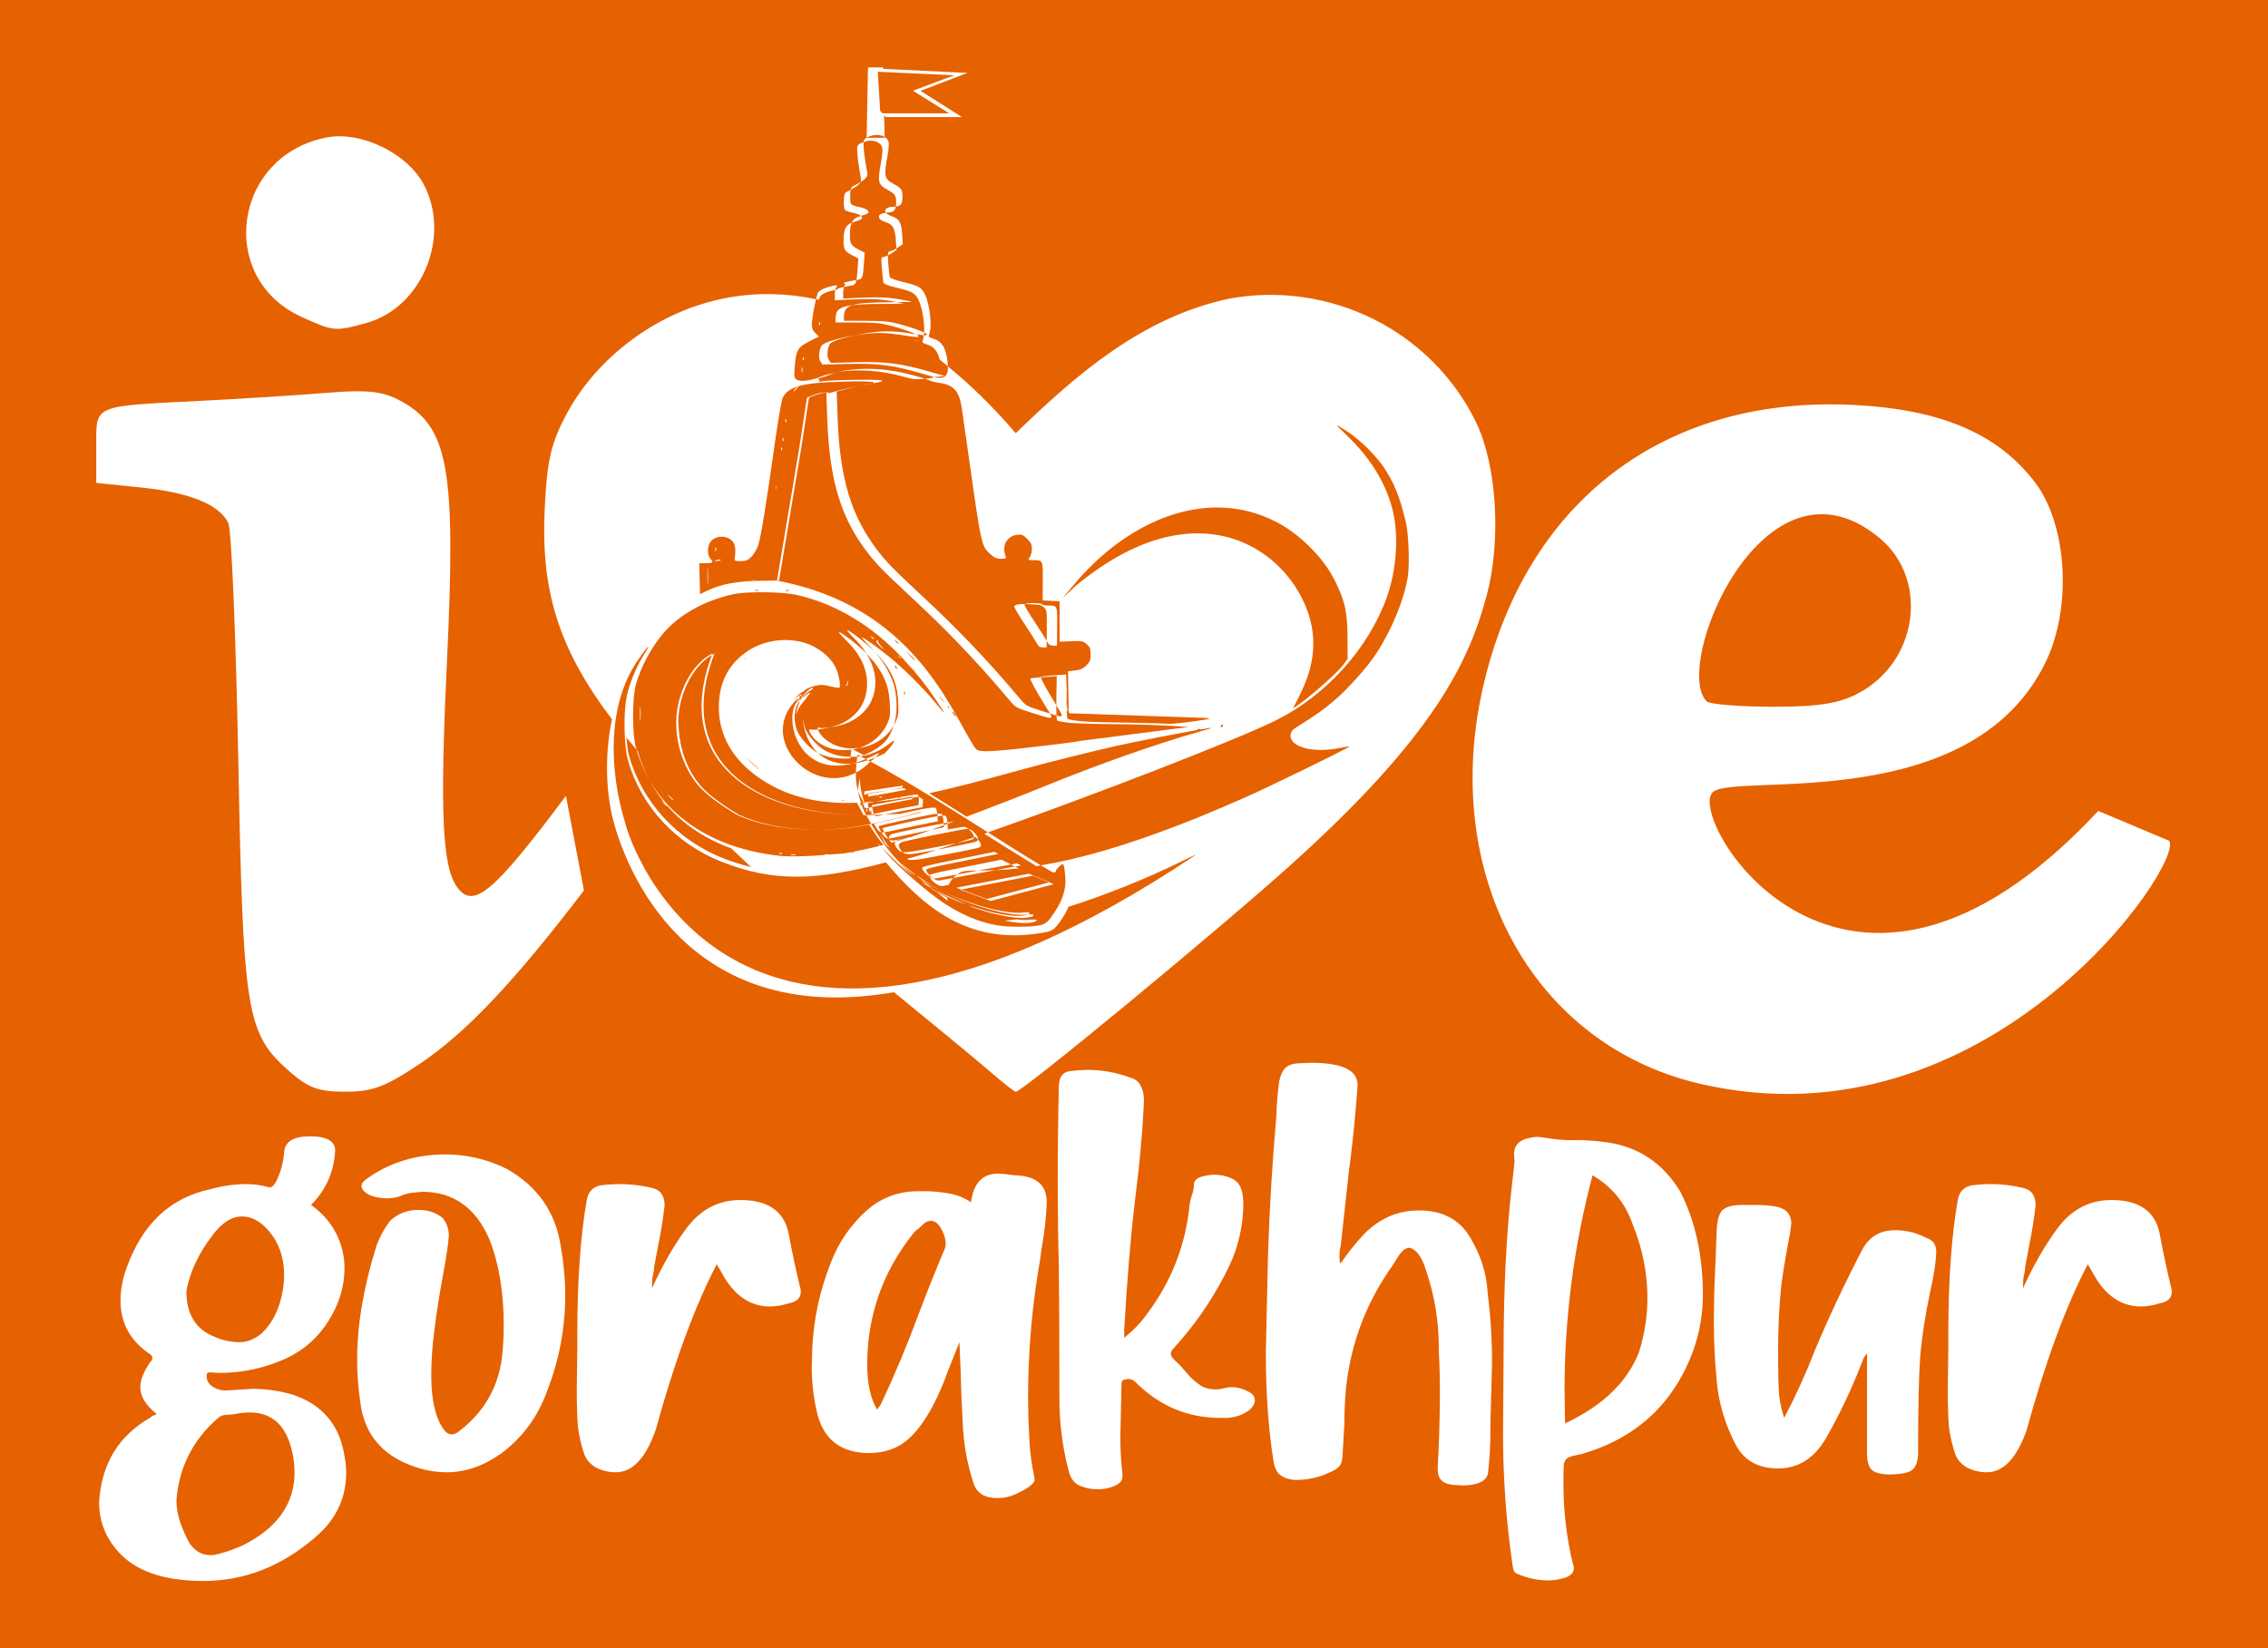 <svg xmlns="http://www.w3.org/2000/svg" xmlns:svg="http://www.w3.org/2000/svg" width="429.095mm" height="311.931mm" viewBox="0 0 429.095 311.931" id="svg1"><defs id="defs1"></defs><g id="layer1" transform="translate(-604.956,-2519.077)"><g id="g2" transform="translate(-23.123,-25.125)"><path id="rect22" style="fill:#e66100;stroke:#544b0d;stroke-width:0" d="m 628.079,2544.202 v 311.931 h 429.095 v -311.931 z m 164.221,12.753 h 2.87 l 0.011,0.283 15.938,0.759 -8.886,3.397 7.841,4.966 h -14.375 l -0.345,-0.345 0.081,4.101 c 0.376,0.223 0.659,0.533 0.76,0.938 0.09,0.357 0.012,1.456 -0.172,2.442 -0.769,4.124 -0.674,4.536 1.275,5.597 1.333,0.725 1.528,1.027 1.528,2.358 0,1.282 -0.326,1.738 -1.264,1.834 0.036,-0.218 0.065,-0.45 0.065,-0.751 0,-1.331 -0.195,-1.633 -1.528,-2.358 -1.949,-1.061 -2.044,-1.473 -1.275,-5.597 0.184,-0.986 0.262,-2.084 0.172,-2.441 -0.181,-0.72 -0.901,-1.176 -1.789,-1.287 -0.295,-0.037 -0.609,-0.035 -0.928,0.011 -0.275,0.037 -0.546,0.158 -0.819,0.258 0.024,-0.454 0.182,-0.631 0.58,-0.847 v 0.01 h 3.397 l -0.003,-0.163 c -0.293,-0.174 -0.639,-0.299 -1.028,-0.348 l -5.2e-4,-0.01 c -0.295,-0.037 -0.61,-0.036 -0.929,0.011 -0.425,0.058 -0.859,0.189 -1.269,0.401 -0.073,0.038 -0.108,0.064 -0.168,0.097 z m 1.849,0.827 0.458,7.412 0.458,0.449 h 12.605 l -6.876,-4.268 7.793,-2.919 z m -101.664,12.209 c 5.976,0.082 12.973,3.929 15.695,8.981 5.326,9.89 -0.197,23.407 -10.768,26.343 -5.929,1.647 -6.206,1.621 -12.25,-1.124 -16.241,-7.378 -12.926,-30.664 4.841,-33.997 0.796,-0.15 1.629,-0.215 2.483,-0.203 z m 98.974,1.135 c -0.013,0.248 -0.005,0.558 0.028,1.06 0.057,0.868 0.262,2.412 0.456,3.432 0.343,1.801 0.337,1.871 -0.203,2.411 -0.176,0.176 -0.501,0.405 -0.856,0.628 -0.07,0.148 -0.17,0.284 -0.343,0.457 -0.281,0.281 -0.944,0.7 -1.513,0.992 -0.045,0.224 -0.073,0.499 -0.093,0.93 -0.036,0.772 0.036,1.559 0.159,1.749 0.124,0.19 0.783,0.451 1.465,0.578 1.473,0.275 2.237,0.865 1.632,1.258 -0.172,0.112 -0.716,0.289 -1.219,0.438 v 5e-4 c 0.27,0.224 0.311,0.458 0.02,0.647 -0.211,0.137 -0.884,0.379 -1.496,0.538 -0.108,0.029 -0.177,0.086 -0.274,0.121 -0.235,0.54 -0.348,1.261 -0.348,2.3 0,1.696 0.214,2.031 1.81,2.845 l 0.991,0.505 -0.141,1.974 c -0.206,2.89 -0.237,3.04 -1.419,3.209 -0.165,0.909 -0.468,0.996 -1.482,1.135 -0.334,0.046 -0.557,0.116 -0.853,0.178 h -5.1e-4 c -0.098,0.282 -0.177,0.658 -0.177,1.082 v 1.096 l 3.888,-0.159 c 3.007,-0.122 4.469,-0.063 6.431,0.26 1.397,0.23 2.579,0.459 2.628,0.507 3e-4,2e-4 -0.023,2e-4 -0.023,5e-4 7e-4,0 0.028,0.011 0.028,0.011 0.033,0.034 -1.557,0.05 -2.857,0.068 0.457,0.089 1.255,0.224 1.278,0.246 0.049,0.049 -1.84,0.098 -4.198,0.098 -2.416,0.01 -4.147,0.069 -5.425,0.227 1.25,-0.402 3.389,-0.53 7.003,-0.541 0.752,0 0.73,-0.02 1.338,-0.031 -0.48,-0.093 -0.631,-0.143 -1.347,-0.261 -1.962,-0.324 -3.424,-0.383 -6.431,-0.261 l -3.892,0.159 v -1.101 c 0,-0.291 0.035,-0.586 0.087,-0.836 6e-5,-3e-4 -7e-5,-7e-4 0,0 -0.318,0.058 -0.607,0.103 -1.194,0.277 -0.79,0.235 -1.464,0.62 -1.674,0.957 -0.057,0.091 -0.133,0.378 -0.203,0.596 -0.194,-0.045 -0.382,-0.062 -0.575,-0.103 0.147,-0.592 0.289,-1.074 0.399,-1.251 0.21,-0.337 0.884,-0.722 1.674,-0.957 0.825,-0.245 1.38,-0.374 1.675,-0.389 0.296,-0.014 0.331,0.086 0.116,0.301 -0.087,0.087 -0.163,0.302 -0.219,0.569 0.128,-0.024 0.397,-0.112 0.482,-0.112 0.143,-0.01 0.219,0.016 0.241,0.063 -0.008,-0.048 -0.061,-0.082 -0.194,-0.082 -0.509,-0.022 0.209,-0.243 1.138,-0.437 10e-5,-2e-4 4.1e-4,-7e-4 5.1e-4,0 0.042,-0.12 0.079,-0.273 0.129,-0.323 0.033,-0.035 0.022,-0.047 0.043,-0.076 0.141,-0.164 0.135,-0.24 -0.112,-0.251 -0.672,-0.029 0.609,-0.424 1.992,-0.613 0.123,-0.017 0.179,-0.035 0.283,-0.05 0.084,-0.46 0.144,-1.067 0.219,-2.123 l 0.141,-1.974 -0.991,-0.505 c -1.596,-0.814 -1.809,-1.15 -1.809,-2.845 0,-2.087 0.424,-2.977 1.548,-3.386 0.278,-0.639 0.735,-1.014 1.473,-1.207 0.113,-0.03 0.163,-0.066 0.276,-0.1 -0.291,-0.24 -0.85,-0.467 -1.612,-0.61 -0.681,-0.127 -1.34,-0.387 -1.465,-0.577 -0.123,-0.19 -0.195,-0.978 -0.159,-1.75 0.065,-1.379 0.085,-1.413 1.157,-1.927 0.049,-0.024 0.085,-0.062 0.136,-0.089 0.099,-0.491 0.327,-0.644 1.064,-0.997 0.254,-0.122 0.53,-0.287 0.791,-0.452 0.148,-0.316 0.093,-0.728 -0.14,-1.953 -0.194,-1.02 -0.398,-2.564 -0.456,-3.432 -0.103,-1.56 -0.094,-1.583 0.721,-2.005 0.145,-0.075 0.3,-0.087 0.45,-0.142 z m 6.101,12.166 c -0.139,0.834 -0.566,1.125 -1.571,1.125 -0.124,0 -0.179,0.037 -0.29,0.048 -0.433,-0.556 0.094,-1.131 1.489,-1.131 0.149,0 0.247,-0.028 0.372,-0.041 z m -1.861,1.173 c 0.185,0.237 0.528,0.471 1.083,0.655 1.431,0.472 1.841,1.179 1.985,3.429 l 0.12,1.868 -0.984,0.669 c -0.076,0.051 -0.155,0.084 -0.234,0.132 l 0.018,0.282 -0.983,0.669 c -0.204,0.139 -0.422,0.249 -0.632,0.357 v 0 c -0.006,0.331 -0.005,0.66 0.058,1.461 0.096,1.228 0.224,2.407 0.284,2.619 0.071,0.253 0.961,0.589 2.567,0.972 2.944,0.701 3.525,1.046 4.153,2.467 0.942,2.13 1.319,6.192 0.701,7.551 -0.141,0.311 0.051,0.473 0.841,0.71 1.562,0.468 2.319,1.641 2.643,4.099 0.072,0.548 0.071,0.788 0.091,1.112 v 5e-4 c -0.515,-0.419 -1.032,-0.87 -1.545,-1.268 -0.407,-1.604 -1.128,-2.481 -2.389,-2.859 -0.79,-0.237 -0.982,-0.4 -0.841,-0.711 0.11,-0.241 0.152,-0.645 0.202,-1.03 h 0.021 c 0.495,0.037 0.555,-0.028 0.571,-0.172 0.008,-0.073 -0.213,-0.201 -0.512,-0.345 3e-5,-7e-4 -3e-5,0 0,0 -0.011,0.205 -0.057,0.331 -0.081,0.513 -0.041,0 -0.127,-0.021 -0.153,-0.021 -0.221,-0.02 -0.918,-0.128 -1.301,-0.181 -0.849,-0.423 -2.77,-1.076 -4.896,-1.636 -1.803,-0.474 -2.858,-0.567 -6.252,-0.578 l -4.083,-0.011 0.031,-0.98 c 0.043,-1.339 0.754,-1.989 3.169,-2.287 -1.165,0.375 -1.56,0.986 -1.591,1.973 l -0.031,0.975 4.078,0.011 c 3.394,0.011 4.449,0.104 6.252,0.579 1.785,0.47 3.313,0.978 4.282,1.382 0.234,0.096 0.404,0.179 0.576,0.262 0.094,-1.814 -0.287,-4.432 -0.983,-6.004 -0.628,-1.421 -1.21,-1.767 -4.153,-2.468 -1.606,-0.382 -2.495,-0.719 -2.567,-0.971 -0.059,-0.213 -0.188,-1.391 -0.284,-2.619 -0.162,-2.079 -0.14,-2.232 0.308,-2.232 0.165,0 0.487,-0.136 0.834,-0.312 0.009,-0.528 0.09,-0.771 0.366,-0.771 0.228,0 0.746,-0.24 1.231,-0.536 l -0.102,-1.587 c -0.144,-2.25 -0.554,-2.957 -1.985,-3.429 -1.738,-0.574 -1.549,-1.607 0.116,-1.738 z m -8.923,14.672 c -0.022,0.039 -0.013,0.064 -0.067,0.118 -0.085,0.085 -0.161,0.288 -0.217,0.546 -0.055,0.254 -0.089,0.56 -0.089,0.861 v 0.011 c 0,-0.303 0.034,-0.613 0.089,-0.868 0.055,-0.255 0.132,-0.456 0.216,-0.54 0.033,-0.035 0.023,-0.047 0.044,-0.076 0.019,-0.022 0.01,-0.03 0.023,-0.048 z m -12.378,0.73 c 2.614,0.065 5.307,0.374 8.066,0.961 -0.374,1.505 -0.779,3.876 -0.779,4.89 0,0.656 0.188,1.084 0.675,1.536 l 0.676,0.626 -1.842,0.928 c -2.188,1.102 -2.508,1.658 -2.749,4.781 -0.142,1.843 -0.107,2.105 0.328,2.432 0.665,0.5 2.767,0.244 4.708,-0.573 0.772,-0.325 1.74,-0.522 2.718,-0.706 0.007,0 0.012,0 0.019,-0.01 0.189,-0.067 0.44,-0.121 0.684,-0.176 -0.263,0.039 -0.45,0.135 -0.703,0.183 -0.396,0.118 -0.789,0.238 -1.139,0.386 -0.537,0.226 -1.079,0.398 -1.607,0.534 -0.574,0.179 -0.868,0.33 -0.625,0.341 0.287,0.011 0.391,0.131 0.277,0.316 -0.131,0.212 -0.043,0.237 0.304,0.087 0.494,-0.214 6.096,-0.369 9.327,-0.339 0.037,4e-4 0.108,0 0.145,0 0.011,0 0.011,8e-4 0.018,0 0.357,0 0.464,0.02 0.745,0.031 0.382,0.016 0.712,0.035 0.921,0.064 0.09,0.014 0.433,0.014 0.45,0.031 0.019,0.019 -0.017,0.045 -0.034,0.067 0.011,0.012 -0.016,0.025 -0.02,0.037 -0.019,0.013 -0.052,0.027 -0.081,0.04 -0.134,0.109 -0.615,0.241 -1.687,0.409 -0.004,0 -0.013,-6e-4 -0.017,0 0.647,-0.211 0.017,-0.337 -1.871,-0.361 l -0.004,5e-4 c -0.902,-0.012 -2.083,2e-4 -3.536,0.036 -4.306,0.107 -6.922,0.355 -8.662,0.879 0.038,0.028 -0.075,0.214 -0.312,0.476 -0.254,0.281 -0.519,0.51 -0.589,0.51 -0.07,0 0.08,-0.229 0.334,-0.51 0.229,-0.253 0.435,-0.421 0.531,-0.461 -1.504,0.462 -2.369,1.127 -2.91,2.168 -0.205,0.394 -0.884,4.356 -1.509,8.804 -1.519,10.812 -2.558,17.239 -3.053,18.891 -0.226,0.753 -0.784,1.771 -1.249,2.279 -0.237,0.258 -0.422,0.424 -0.603,0.559 0.1,0 0.21,-0.015 0.296,0 -0.083,0 -0.109,0.03 -0.204,0.03 -0.075,0 -0.087,-0.011 -0.139,-0.011 0.005,0 0.011,-0.011 0.015,-0.011 -0.14,-0.012 -0.274,-0.026 -0.417,-0.011 0.126,0.01 0.251,0.017 0.4,0.028 -0.367,0.258 -0.724,0.331 -1.439,0.342 -1.109,0.016 -1.241,-0.038 -1.173,-0.492 0.253,-1.687 0.115,-2.706 -0.449,-3.306 -1.11,-1.182 -3.35,-1.05 -4.2,0.247 -0.568,0.868 -0.523,2.557 0.086,3.165 0.635,0.635 0.446,0.787 -0.979,0.786 l -1.169,-5e-4 0.078,2.932 0.08,2.933 0.942,-0.473 c 2.941,-1.476 6.188,-2.072 11.341,-2.072 0.941,-0 1.654,-0.026 2.276,-0.058 l -0.007,0.047 c 25.702,4.765 32.783,24.381 37.391,31.54 0.135,0.141 0.331,0.332 0.423,0.439 h 5.2e-4 c 0.775,0.552 3.378,0.384 14.342,-0.929 2.526,-0.302 4.765,-0.611 4.976,-0.684 0.057,-0.02 0.244,-0.036 0.345,-0.058 l 3.611,-0.464 c 1.142,-0.133 2.275,-0.262 2.899,-0.371 l 13.891,-1.782 c -12.271,-0.944 -21.671,-0.154 -24.843,-1.204 -0.071,-0.072 -0.119,-0.437 -0.154,-0.964 1.537,0.417 1.127,-0.073 -0.03,-1.938 0.002,0.734 0.002,1.486 0.031,1.931 -0.283,-0.077 -0.8,-0.238 -1.224,-0.371 0.723,1.255 0.118,0.979 -3.624,-0.2 -2.823,-0.889 -2.858,-0.911 -4.211,-2.517 -13.768,-16.349 -21.969,-21.729 -26.351,-27.302 -5.349,-6.802 -7.543,-13.909 -7.962,-25.795 l -0.175,-4.94 v -6e-4 c 0.126,-0.01 0.251,-0.028 0.377,-0.028 l 0.011,0.176 c 0.814,-0.214 1.535,-0.404 2.288,-0.604 1.028,-0.273 2.346,-0.557 3.46,-0.772 -0.663,0.148 -1.341,0.303 -1.887,0.449 -0.753,0.2 -1.474,0.389 -2.288,0.603 l 0.169,4.793 c 0.419,11.886 2.613,18.993 7.962,25.794 4.383,5.573 12.583,10.953 26.351,27.302 1.353,1.606 1.388,1.627 4.211,2.516 0.74,0.233 1.156,0.363 1.668,0.524 -0.203,-0.351 -0.471,-0.771 -0.85,-1.387 -1.946,-3.16 -3.005,-5.104 -2.854,-5.242 0.056,-0.051 0.931,-0.147 1.976,-0.234 -0.003,-0.023 -0.027,-0.071 -0.021,-0.082 0.067,-0.06 1.212,-0.188 2.545,-0.285 l 2.255,-0.163 0.111,3.101 -0.018,0.963 c -0.019,1.017 -0.01,1.744 0.011,2.412 0.036,-0.117 0.068,-0.459 0.096,-0.911 l 0.05,1.418 c -0.023,-0.023 -0.052,-0.04 -0.075,-0.062 -0.01,0 -0.01,0.019 -0.02,0.019 -0.025,0 -0.029,-0.015 -0.048,-0.026 h -5.2e-4 c 0.031,0.844 0.088,1.401 0.179,1.494 2.675,0.886 9.925,0.517 19.445,0.93 1.405,-0.031 7.216,-0.788 7.439,-0.998 0.03,-0.028 -0.393,-0.057 -1.017,-0.085 l 0.884,-0.011 -26.454,-0.905 c 0.013,-0.062 -0.022,-0.125 -0.099,-0.189 l -0.125,-7.747 1.308,-0.159 c 1.069,-0.131 1.552,-0.345 2.169,-0.962 0.68,-0.68 0.794,-0.98 0.794,-2.087 0,-1.112 -0.104,-1.382 -0.744,-1.933 -0.691,-0.595 -0.899,-0.634 -2.935,-0.552 l -2.191,0.088 v -7.655 l -1.601,-0.076 -1.602,-0.076 0.029,-3.596 c 0.033,-4.032 0.034,-4.021 -1.753,-4.032 -1.084,0 -1.093,-0.012 -0.701,-0.571 0.218,-0.312 0.397,-1.013 0.397,-1.557 0,-0.792 -0.179,-1.169 -0.9,-1.889 -0.814,-0.814 -1.002,-0.887 -1.953,-0.76 -1.889,0.253 -2.859,2.02 -2.167,3.944 0.192,0.535 0.135,0.575 -0.823,0.575 -0.783,0 -1.24,-0.186 -1.913,-0.777 -1.82,-1.598 -1.762,-1.34 -4.356,-19.639 -0.487,-3.439 -1.014,-7.114 -1.169,-8.166 -0.461,-3.114 -1.551,-4.342 -4.156,-4.683 -0.678,-0.089 -1.597,-0.322 -2.041,-0.517 -0.187,-0.082 -0.5,-0.18 -0.774,-0.273 0.031,-0.011 0.05,-0.011 0.082,-0.011 l 2.001,-0.182 h 0.11 c 1.312,0.038 1.505,-0.025 1.892,-0.616 0.256,-0.39 0.297,-0.846 0.255,-1.547 h 5.1e-4 c 4.241,3.455 8.534,7.605 12.853,12.65 11.715,-11.351 23.971,-21.939 40.336,-25.455 19.122,-3.535 38.39,6.114 46.767,23.419 3.888,8.033 4.777,22.151 2.049,32.533 -3.386,12.886 -10.208,26.959 -36.98,51.063 -13.849,12.47 -51.056,43.182 -52.176,43.068 -0.293,-0.05 -2.603,-1.854 -5.135,-4.056 -2.173,-1.889 -9.867,-8.234 -17.896,-14.79 -43.593,7.602 -52.738,-30.588 -53.409,-33.715 h 5.1e-4 c -1.216,-5.661 -1.164,-12.196 0.046,-17.928 -10.333,-13.662 -13.449,-24.67 -12.719,-39.864 0.448,-9.365 1.202,-12.521 4.357,-18.314 6.147,-11.281 20.592,-22.742 38.893,-22.283 z m 24.929,2.511 c 0.004,0 0.026,0.011 0.026,0.011 0.004,0 -0.327,-2e-4 -0.349,0.011 0.066,-0.01 0.324,-0.01 0.323,-0.018 z m -3.264,0.091 v 0 c -0.451,0 -0.398,0.021 -0.907,0.021 -2.686,0.011 -4.555,0.079 -5.857,0.281 -0.006,0 -0.014,-0.011 -0.02,-0.011 1.303,-0.203 3.176,-0.273 5.877,-0.284 0.356,0 0.577,-0.011 0.907,-0.011 z m -12.987,2.646 h 5.2e-4 c 0.026,-0.027 0.062,0.01 0.102,0.111 0.073,0.184 0.065,0.403 -0.02,0.488 -0.085,0.085 -0.145,-0.065 -0.134,-0.334 0.005,-0.149 0.025,-0.239 0.051,-0.265 z m 13.961,1.81 c 0.83,0.043 1.704,0.138 2.686,0.287 0.93,0.141 1.171,0.165 1.66,0.232 0.299,0.149 0.476,0.272 0.468,0.348 -0.033,0.285 -0.148,0.277 -3.706,-0.265 -1.964,-0.301 -3.497,-0.379 -5.104,-0.265 -1.003,0.072 -2.056,0.203 -3.081,0.367 1.501,-0.306 3.112,-0.57 4.659,-0.681 0.804,-0.057 1.588,-0.066 2.418,-0.023 z m -7.085,0.703 v 6e-4 5e-4 c -0.011,0 -0.019,0 -0.03,0.01 -2.484,0.509 -4.569,1.167 -4.852,1.696 -0.503,0.941 -0.595,2.325 -0.195,2.936 l 0.39,0.594 4.929,-0.119 c 5.566,-0.135 8.385,0.232 13.776,1.79 l 2.87,0.829 h -0.014 l -0.667,0.061 -0.84,0.082 -0.512,0.05 0.442,0.126 -0.097,0.011 -1.351,-0.039 1.007,-0.098 -2.42,-0.701 c -5.368,-1.556 -8.198,-1.923 -13.766,-1.789 l -4.931,0.119 -0.393,-0.598 c -0.401,-0.611 -0.309,-1.995 0.194,-2.936 0.344,-0.642 3.253,-1.5 6.43,-2.012 0.011,0 0.018,-0.01 0.03,-0.01 z m 12.274,0.927 h 5.2e-4 c 0,7e-4 0.004,0 0.004,0 -0.003,0.033 -0.036,0.047 -0.049,0.071 0.013,-0.024 0.04,-0.041 0.044,-0.074 z m -1.546,0.031 c 0.654,0.084 1.333,0.169 1.452,0.12 -0.076,0.039 -0.209,0.048 -0.472,0.028 -0.028,0 -0.145,-0.024 -0.175,-0.024 -0.133,-0.011 -0.597,-0.086 -0.782,-0.11 -0.007,0 -0.015,-0.014 -0.022,-0.014 v -5e-4 z m -20.666,3.165 h 5.2e-4 c 0.027,-0.027 0.062,0.01 0.103,0.111 0.073,0.184 0.065,0.404 -0.02,0.489 -0.085,0.085 -0.146,-0.066 -0.134,-0.335 0.005,-0.149 0.025,-0.238 0.051,-0.264 z m 27.396,1.77 c 3.8e-4,0 -7.8e-4,0.01 -5.1e-4,0.016 h -5.2e-4 z m -27.593,0.136 c 0.015,0.01 0.03,0.042 0.046,0.101 0.065,0.246 0.065,0.648 0,0.893 -0.063,0.246 -0.117,0.044 -0.117,-0.447 0,-0.367 0.029,-0.57 0.071,-0.547 z m 12.781,0.341 0.003,10e-4 c 2.549,0.05 5.26,0.402 7.808,1.122 0.161,0.045 0.223,0.043 0.366,0.081 0.894,0.232 1.657,0.463 2.294,0.68 -1.749,0.156 -2.34,0.095 -4.235,-0.44 -3.988,-1.126 -8.393,-1.422 -11.902,-0.907 0.064,-0.017 0.12,-0.035 0.188,-0.05 0.207,-0.047 0.416,-0.094 0.632,-0.134 0.312,-0.053 0.657,-0.098 1.006,-0.14 0.858,-0.117 1.765,-0.181 2.707,-0.201 0.377,-0.022 0.755,-0.011 1.133,-0.011 z m -5.666,0.523 v 0.011 c -0.008,0 -0.019,8e-4 -0.028,0 0.01,0 0.018,-3e-4 0.028,-0.011 z m 6.247,2.205 c -0.281,0.091 -0.777,0.197 -1.556,0.319 -0.266,0.042 -0.68,0.131 -1.027,0.198 -0.012,0 -0.025,0.011 -0.038,0.011 v -5e-4 c 0.013,0 0.024,-0.011 0.038,-0.011 v 5e-4 c 0.967,-0.216 1.917,-0.413 2.583,-0.518 z m -96.569,1.532 c 2.99,0.074 4.872,0.569 6.866,1.6 9.478,4.901 10.916,12.685 9.162,49.605 -1.357,28.56 -0.889,38.767 1.952,42.653 3.074,4.204 6.847,1.029 20.564,-17.308 l 3.403,17.909 c -13.272,17.397 -22.399,27.023 -31.182,32.887 -6.423,4.289 -8.85,5.191 -13.965,5.191 -5.073,0 -6.986,-0.698 -10.595,-3.867 -8.126,-7.134 -8.739,-10.865 -9.648,-58.667 -0.449,-23.514 -1.291,-43.779 -1.875,-45.033 -1.639,-3.521 -7.267,-5.827 -16.54,-6.777 l -8.46,-0.867 v -6.819 c 0,-8.06 -0.906,-7.661 19.781,-8.71 7.721,-0.391 18.385,-1.067 23.697,-1.502 2.854,-0.234 5.047,-0.342 6.84,-0.297 z m 87.811,0.199 10e-4,0.026 c -1.119,0.064 -2.218,0.518 -3.238,0.938 -0.165,0.271 -0.851,5.61 -1.654,10.405 l -4.056,24.203 c -0.094,0.011 -0.277,0.011 -0.38,0.011 l 4.058,-24.212 c 0.804,-4.795 1.49,-10.133 1.655,-10.405 1.134,-0.467 2.365,-1.004 3.614,-0.966 z m 190.776,2.269 c 1.089,0.01 2.187,0.042 3.294,0.094 16.662,0.787 27.525,5.383 34.578,14.629 6.131,8.039 7.07,23.652 2.046,34.031 -14.066,29.056 -58.334,20.964 -62.9,24.559 -5.62,4.425 24.563,55.483 72.838,3.619 l 13.384,5.633 c 3.344,3.738 -33.806,58.942 -88.921,45.956 -31.677,-7.463 -49.143,-39.884 -40.725,-75.591 7.934,-33.654 32.656,-53.258 66.405,-52.931 z m -198.5,2.762 h 5.1e-4 c 0.027,-0.027 0.061,0.01 0.103,0.111 0.073,0.184 0.065,0.403 -0.02,0.488 -0.085,0.085 -0.146,-0.066 -0.134,-0.335 0.005,-0.149 0.025,-0.238 0.051,-0.264 z m 104.334,1.168 c -0.159,-0.033 0.367,0.517 1.715,1.794 4.506,4.272 7.429,8.96 8.757,14.04 1.272,4.869 0.84,11.544 -1.092,16.871 -3.492,9.627 -11.463,18.452 -20.91,23.148 -7.628,3.792 -35.471,14.525 -54.508,21.208 -7.198,-4.567 -14.678,-9.353 -22.228,-13.412 0.024,-0.025 0.049,-0.045 0.072,-0.07 0.316,-0.179 0.588,-0.412 0.842,-0.666 -0.48,0.194 -0.937,0.345 -1.389,0.488 -0.139,-0.074 -0.277,-0.145 -0.416,-0.218 0.662,-0.273 1.342,-0.582 2.058,-0.958 l 0.522,-0.156 c -0.25,0.278 -0.495,0.566 -0.759,0.832 0.57,-0.231 1.153,-0.485 1.764,-0.792 1.066,-1.084 2.044,-2.373 1.706,-2.373 -0.087,0 -0.581,0.34 -1.099,0.754 -0.016,0.013 -0.034,0.02 -0.049,0.032 -0.058,0.044 -0.13,0.087 -0.191,0.13 -0.852,0.639 -1.818,1.131 -2.849,1.484 -0.653,0.261 -1.348,0.427 -2.116,0.511 -0.186,-0.097 -0.372,-0.198 -0.558,-0.293 -0.018,0.138 -0.027,0.247 -0.043,0.38 -0.028,0 -0.053,0.013 -0.092,0.013 -0.137,0.011 -0.265,0 -0.4,0 -0.258,0.022 -0.514,0.011 -0.772,0.011 0.043,-0.43 0.089,-0.872 0.151,-1.368 -2.982,0.427 -5.842,-0.506 -7.324,-2.448 -0.708,-0.928 -0.847,-1.569 -0.295,-1.357 0.224,0.086 0.717,0.069 1.293,0.012 -0.091,-0.3 -0.014,-0.455 0.287,-0.34 0.301,0.116 1.071,0.054 1.934,-0.076 0.036,-0.011 0.069,-0.011 0.102,-0.011 -0.817,0.204 -1.632,0.359 -2.323,0.428 0.076,0.25 0.261,0.595 0.581,1.014 0.014,0.017 0.031,0.031 0.045,0.049 0.398,0.502 0.99,0.993 1.664,1.399 0.446,0.265 0.921,0.497 1.439,0.668 0.109,0.038 0.215,0.067 0.322,0.099 0.604,0.172 1.239,0.289 1.902,0.327 0.032,0 0.073,0.013 0.104,0.013 0.574,0.028 1.166,-0.014 1.761,-0.095 -0.339,0.106 -0.687,0.194 -1.041,0.261 -0.06,0.011 -0.119,0.012 -0.178,0.023 0.699,0.361 1.399,0.728 2.098,1.103 0.286,-0.121 0.587,-0.26 0.942,-0.437 2.718,-1.355 3.876,-2.595 4.69,-5.187 -0.203,0.353 -0.421,0.695 -0.675,1.013 -0.866,1.088 -2.009,1.962 -3.325,2.539 -0.61,0.267 -1.256,0.47 -1.927,0.6 -0.017,0 -0.032,0.012 -0.048,0.012 -0.016,0.011 -0.024,0.011 -0.041,0.011 -0.166,0.03 -0.33,0.041 -0.495,0.063 2.355,-0.738 4.295,-2.389 5.281,-4.543 0.561,-1.227 0.613,-1.614 0.507,-3.831 -0.177,-3.748 -1.344,-6.256 -4.399,-9.46 0.15,0.248 0.286,0.497 0.418,0.747 0.275,0.513 0.51,1.033 0.689,1.56 0.117,0.334 0.208,0.666 0.288,0.999 0.052,0.237 0.128,0.472 0.161,0.713 0.116,0.719 0.131,1.424 0.079,2.113 -4.5e-4,0.01 6.1e-4,0.01 10e-4,0.019 -1.1e-4,0 0,0.011 0,0.011 -0.057,0.698 -0.202,1.37 -0.426,2.014 -0.029,0.085 -0.061,0.167 -0.092,0.251 -0.226,0.583 -0.509,1.141 -0.87,1.658 -0.055,0.08 -0.122,0.15 -0.18,0.227 -0.8,1.061 -1.89,1.946 -3.249,2.588 -0.025,0.011 -0.043,0.03 -0.068,0.042 -0.019,0.011 -0.051,0.015 -0.071,0.026 -0.894,0.406 -1.897,0.706 -3.011,0.878 -0.035,0.01 -0.065,0.01 -0.1,0.019 -0.095,0.014 -0.179,0.039 -0.275,0.051 -0.063,0.01 -0.119,0.015 -0.175,0.015 0.777,-0.194 1.526,-0.413 2.052,-0.659 2.93,-1.371 4.644,-3.753 4.888,-6.791 0.252,-3.144 -0.95,-6 -3.681,-8.739 -1.015,-1.018 -1.754,-1.849 -1.642,-1.849 0.459,0 3.827,2.605 5.164,3.994 0.036,0.038 0.066,0.072 0.101,0.11 -0.024,-0.039 -0.042,-0.08 -0.067,-0.119 -0.174,-0.268 -0.366,-0.535 -0.567,-0.8 -0.404,-0.545 -0.847,-1.084 -1.363,-1.607 -0.019,-0.02 -0.029,-0.039 -0.049,-0.058 -1.014,-1.017 -1.75,-1.849 -1.64,-1.849 h 0.004 c 0.238,0 1.213,0.672 2.294,1.511 1.029,0.798 2.138,1.742 2.803,2.423 1.706,1.903 3.019,4.09 3.698,6.277 0.624,2.009 0.747,5.068 0.277,6.897 -0.085,0.33 -0.175,0.628 -0.267,0.92 0.107,-0.187 0.217,-0.373 0.309,-0.569 0.011,-0.023 0.027,-0.045 0.037,-0.068 0.011,-0.023 0.015,-0.037 0.026,-0.059 0.25,-0.552 0.396,-0.949 0.466,-1.429 0.08,-0.538 0.07,-1.192 0.016,-2.342 -0.047,-0.973 -0.161,-1.861 -0.356,-2.701 -0.18,-0.775 -0.429,-1.508 -0.761,-2.224 -0.017,-0.038 -0.034,-0.073 -0.051,-0.11 -0.344,-0.722 -0.773,-1.431 -1.299,-2.151 -0.562,-0.77 -1.233,-1.554 -2.034,-2.386 -0.011,-0.011 -0.024,-0.018 -0.031,-0.029 -0.008,-0.01 -0.022,-0.017 -0.029,-0.028 -0.179,-0.2 -0.34,-0.413 -0.529,-0.606 -1.061,-1.088 -1.878,-1.978 -1.816,-1.978 0.351,0 3.046,1.91 5.261,3.728 2.799,2.297 6.383,5.869 8.679,8.649 2.165,2.621 2.169,2.566 0.039,-0.639 -1.708,-2.572 -3.32,-4.591 -5.983,-7.494 -5.895,-6.427 -13.008,-10.697 -20.523,-12.319 -1.273,-0.275 -3.571,-0.43 -5.847,-0.454 h -5.2e-4 l -0.002,5e-4 c -2.276,-0.025 -4.529,0.081 -5.712,0.33 -5.179,1.086 -9.847,3.56 -12.913,6.844 -2.48,2.655 -4.787,6.836 -5.746,10.414 -0.672,2.513 -0.673,9.187 0,11.691 0.048,0.178 0.112,0.348 0.163,0.524 -0.668,-0.786 -1.305,-1.559 -1.933,-2.328 0.111,1.363 0.259,2.578 0.456,3.292 2.472,8.936 9.132,16.182 18.053,19.641 1.679,0.651 3.365,1.173 5.077,1.592 -1.303,-1.219 -2.509,-2.358 -3.729,-3.525 -7.038,-2.558 -12.4,-7.06 -15.547,-13.018 4.534,7.942 13.171,13.123 24.422,14.391 2.156,0.243 5.749,0.113 9.054,-0.153 -0.158,-0.021 -0.433,-0.032 -0.28,-0.072 0.123,-0.032 0.285,-0.049 0.446,-0.049 0.162,0 0.324,0.016 0.446,0.049 0.054,0.014 -0.111,0.013 -0.099,0.026 1.148,-0.102 2.449,-0.154 3.349,-0.305 0.247,-0.041 0.517,-0.102 0.769,-0.148 l 5.2e-4,5e-4 h 5.1e-4 c 0.007,-0.022 0.006,-0.044 0.077,-0.073 0.03,-0.016 0.058,-0.01 0.088,-0.016 0.067,-0.01 0.15,-0.016 0.215,-0.027 h 5.2e-4 c 0.032,0 0.05,0.016 0.077,0.027 1.606,-0.303 3.283,-0.662 5.02,-1.104 -0.65,-0.782 -0.66,-0.824 0.123,-0.033 0.201,-0.051 0.405,-0.11 0.606,-0.163 -1.003,-1.251 -1.895,-2.563 -2.682,-3.83 -1.386,0.272 -2.69,0.489 -3.849,0.617 -2.276,0.252 -4.439,0.351 -6.486,0.329 1.935,0.01 3.97,-0.094 6.106,-0.33 1.353,-0.149 2.94,-0.432 4.589,-0.761 -0.337,-0.583 -0.641,-1.136 -0.914,-1.656 0.506,-0.01 1.015,-0.02 1.527,-0.04 -0.031,-0.055 -0.062,-0.118 -0.091,-0.194 -0.032,0.01 -0.185,0.043 -0.201,0.043 -0.145,0.042 -0.258,0.02 -0.359,-0.081 0.015,10e-4 0.03,-1e-4 0.046,-0.017 0.085,-0.085 0.093,-0.305 0.02,-0.489 -0.041,-0.1 -0.076,-0.137 -0.103,-0.111 h -5.1e-4 c -0.027,0.027 -0.041,0.117 -0.051,0.266 -0.005,0.117 0.006,0.205 0.024,0.268 -0.102,-0.148 -0.193,-0.387 -0.296,-0.767 -0.028,-0.105 -0.041,-0.179 -0.064,-0.278 0.074,-0.018 0.505,-0.101 0.642,-0.131 -0.034,-0.192 -0.046,-0.325 -0.024,-0.345 0.094,-0.088 5.158,-1.012 7.68,-1.426 0.014,-0.086 0.035,-0.094 0.045,-0.216 -2.564,0.472 -4.833,0.773 -7.094,0.962 0.591,-0.115 1.39,-0.261 2.168,-0.404 0.152,-0.011 0.305,-0.019 0.456,-0.034 -0.044,-0.012 -0.099,-0.012 -0.149,-0.023 2.412,-0.439 5.072,-0.898 5.35,-0.898 0.232,0 0.346,0.124 0.397,0.451 l -0.039,-0.022 c -0.232,0.033 -0.736,0.117 -1.135,0.183 -0.019,0.116 -0.034,0.29 -0.061,0.29 -0.074,0 -1.94,0.35 -4.147,0.778 -1.712,0.332 -2.71,0.543 -3.448,0.702 0.037,0.208 0.099,0.487 0.18,0.79 0.056,0.207 0.108,0.373 0.161,0.507 0.438,-0.107 2.187,-0.463 4.245,-0.862 2.207,-0.428 4.072,-0.778 4.147,-0.778 0.075,0 0.135,-0.459 0.135,-1.021 0,-0.245 -0.014,-0.42 -0.037,-0.567 l 0.774,0.448 c 0.016,0.134 0.022,0.298 0.022,0.5 0,0.561 -0.06,1.021 -0.134,1.021 -0.074,0 -1.94,0.35 -4.147,0.778 -1.132,0.22 -2.178,0.428 -2.991,0.594 0.891,-0.044 1.867,-0.08 2.905,-0.127 -0.038,0.01 -0.065,0.01 -0.103,0.021 1.291,-0.054 2.566,-0.138 3.71,-0.278 -2.954,0.805 -6.13,1.582 -9.045,2.163 1.334,2.308 3.135,4.977 5.233,7.125 l -0.05,-0.04 c 1.099,1.302 2.303,2.497 3.577,3.432 -1.734,-1.244 -3.403,-2.701 -5.282,-4.61 -1.625,-1.65 -1.627,-1.652 -0.455,-0.246 2.013,2.413 8.187,7.731 11.139,9.595 4.002,2.527 7.809,3.902 11.472,4.143 v 5e-4 c 1.333,0.088 3.444,0.08 4.69,-0.018 2.603,-0.204 2.88,-0.381 4.524,-2.884 1.446,-2.201 2.091,-4.423 1.889,-6.507 -0.257,-2.653 -0.302,-2.727 -1.166,-1.899 -0.403,0.386 -0.684,0.778 -0.625,0.873 0.058,0.095 -0.323,0.371 -0.711,0.144 -0.702,-0.412 -1.409,-0.833 -2.121,-1.261 7.505,-1.246 16.088,-3.755 26.484,-7.772 3.473,-1.342 6.212,-2.488 12.293,-5.14 4.002,-1.745 19.733,-9.426 19.592,-9.566 -0.058,-0.057 -0.901,0.064 -1.874,0.268 -4.915,1.032 -9.47,-0.184 -9.248,-2.469 0.065,-0.665 0.307,-0.958 1.3,-1.576 3.327,-2.067 4.934,-3.204 6.955,-4.923 2.528,-2.15 6.292,-6.365 7.943,-8.893 2.929,-4.486 5.263,-10.145 5.967,-14.47 0.379,-2.328 0.179,-8.162 -0.356,-10.395 -1.207,-5.037 -2.15,-7.339 -4.403,-10.746 -2.245,-2.955 -4.993,-5.546 -8.222,-7.385 -0.209,-0.142 -0.34,-0.22 -0.403,-0.24 z m -92.028,80.822 c -0.013,0.041 0.04,0.07 0.231,0.081 0.269,0.011 0.42,-0.049 0.335,-0.134 -0.021,-0.021 -0.068,-0.025 -0.106,-0.036 -0.152,0.028 -0.309,0.061 -0.459,0.089 z m -12.816,-78.418 c 0.026,-0.027 0.062,0.01 0.103,0.111 0.073,0.184 0.065,0.404 -0.02,0.489 -0.085,0.085 -0.145,-0.066 -0.134,-0.335 0.006,-0.149 0.025,-0.237 0.051,-0.264 z m -0.252,1.785 c 0.026,-0.027 0.062,0.01 0.102,0.111 0.064,0.161 0.04,0.323 -0.017,0.425 0,0.025 -0.01,0.037 -0.01,0.061 -0.081,0.068 -0.138,-0.073 -0.128,-0.334 0.005,-0.149 0.024,-0.235 0.051,-0.264 z m -1.025,7.402 c 0.019,-0.018 0.047,0.031 0.075,0.08 -0.022,0.151 -0.05,0.343 -0.072,0.491 -0.036,-0.049 -0.064,-0.143 -0.054,-0.308 0.006,-0.148 0.025,-0.236 0.051,-0.263 z m 82.62,4.008 v 0 h -5.1e-4 c -9.216,0.304 -18.694,5.61 -26.112,14.392 l -2.369,2.804 2.461,-2.312 c 26.206,-21.785 44.669,-3.161 45.03,10.217 0.103,3.847 -0.83,7.019 -2.907,11.104 l -0.936,1.841 1.602,-1.152 c 2.439,-1.755 7.138,-6.001 7.99,-7.219 l 0.758,-1.084 -0.026,-4.066 c -0.031,-4.688 -0.424,-6.562 -2.131,-10.17 -1.294,-2.735 -3.031,-5.063 -5.559,-7.449 -2.923,-2.759 -5.733,-4.475 -9.3,-5.677 -2.172,-0.732 -4.404,-1.132 -6.662,-1.223 -0.611,-0.026 -1.225,-0.028 -1.84,-0.011 z m 114.514,1.273 c -15.919,0.84 -26.456,30.015 -21.081,35.391 0.569,0.569 6.334,1.029 12.811,1.029 9.07,-0.011 12.956,-0.725 16.915,-3.139 10.435,-6.362 12.039,-21.179 3.107,-28.695 -4.117,-3.465 -8.078,-4.78 -11.751,-4.586 z m -208.57,6.221 0.002,6e-4 c 0.015,0.01 0.032,0.028 0.05,0.073 0.07,0.175 0.07,0.463 0,0.638 -0.07,0.175 -0.13,0.032 -0.13,-0.319 0,-0.175 0.014,-0.3 0.037,-0.357 0.013,-0.025 0.026,-0.047 0.041,-0.036 z m 0.917,2.349 c 0.018,0 0.004,0.013 0.018,0.024 0.005,0.046 0.011,0.092 -0.017,0.126 -0.031,0.024 -0.105,0.034 -0.156,0.054 -0.129,0.061 -0.438,0.082 -0.781,0.096 -0.043,-0.016 -0.101,-0.027 -0.101,-0.059 0,-0.054 0.283,-0.151 0.63,-0.218 0.173,-0.033 0.315,-0.038 0.406,-0.021 z m -2.417,1.495 h 5.2e-4 c -3.2e-4,0 -3.1e-4,0.015 -5.2e-4,0.014 0.002,0.023 0.013,0.083 0.013,0.115 l 0.022,0.824 c 0.019,0.669 0.038,1.424 0,1.922 -0.052,0.662 -0.093,0.055 -0.093,-1.348 0,-1.044 0.025,-1.596 0.058,-1.513 0,0 4.2e-4,-0.014 0,-0.014 z m 8.86,2.289 c 0.034,0.05 -0.059,0.09 -0.335,0.09 -0.103,0 -0.145,-0.011 -0.21,-0.022 0.191,-0.018 0.347,-0.053 0.545,-0.068 z m 6.279,1.949 c -0.089,0 -0.19,0.013 -0.282,0.049 -0.204,0.082 -0.143,0.141 0.154,0.154 0.269,0.011 0.42,-0.049 0.335,-0.134 -0.043,-0.043 -0.119,-0.069 -0.207,-0.069 z m -5.848,0.01 c -0.116,0 -0.232,0.017 -0.319,0.053 -0.161,0.065 -0.028,0.112 0.26,0.122 0.044,0 0.099,-3e-4 0.144,0 0.264,-0.012 0.388,-0.056 0.234,-0.119 -0.088,-0.035 -0.203,-0.053 -0.319,-0.053 z m 52.319,2.494 h 5.1e-4 c 0.912,0 1.658,0.097 1.658,0.218 0,0.12 0.53,0.227 1.177,0.238 1.761,0.026 1.705,-0.128 1.66,4.545 l -0.029,3.052 h -0.723 c -0.525,0 -0.821,-0.191 -1.084,-0.7 h -5.2e-4 c -0.012,-0.022 -0.119,-0.183 -0.136,-0.214 l -0.012,1.239 h -0.723 c -0.525,0 -0.821,-0.191 -1.085,-0.701 h -5.1e-4 c -0.199,-0.386 -1.251,-2.044 -2.339,-3.688 -1.088,-1.643 -1.978,-3.141 -1.978,-3.326 h -5.1e-4 c 0,-0.4 1.002,-0.498 2.063,-0.487 0.195,-0.124 0.675,-0.177 1.551,-0.177 z m -1.551,0.177 c -0.07,0.044 -0.108,0.097 -0.108,0.161 0,0.185 0.89,1.682 1.978,3.325 1.024,1.548 1.926,2.976 2.204,3.474 l 0.017,-1.809 c 0.028,-2.932 0.061,-3.963 -0.353,-4.331 -0.246,-0.218 -0.585,-0.658 -1.241,-0.669 0,0 -1.14,-0.129 -2.279,-0.152 -0.074,0 -0.143,5e-4 -0.216,0 z m -29.308,6.036 c 0,2e-4 10e-4,4e-4 0.002,6e-4 0,-1e-4 -0.002,0 -0.002,0 z m 0.004,0 c 0.039,0.01 0.077,0.031 0.118,0.046 0.085,0.026 0.41,0.256 0.588,0.359 0.037,0.053 0.056,0.103 0.024,0.135 -0.037,0.036 -0.144,0.01 -0.275,-0.048 -0.095,-0.111 -0.45,-0.476 -0.454,-0.493 z m 4.566,0.702 c -0.014,0.014 0.064,0.117 0.223,0.319 0.333,0.425 0.543,0.561 0.543,0.351 0,-0.053 -0.201,-0.254 -0.446,-0.447 -0.202,-0.159 -0.306,-0.236 -0.319,-0.223 z m -3.221,0.091 c 0.041,0.028 0.052,0.029 0.096,0.058 -0.089,0.13 0.121,0.53 0.491,0.916 0.379,0.396 0.632,0.719 0.562,0.719 -0.07,0 -0.446,-0.332 -0.835,-0.738 -0.541,-0.565 -0.627,-0.784 -0.367,-0.934 0.025,-0.01 0.031,-0.01 0.052,-0.021 l 0.001,-6e-4 z m -18.463,0.018 c 2.075,-0.164 4.17,0.146 5.95,0.957 2.119,0.966 3.976,2.686 4.684,4.34 0.584,1.364 0.949,3.477 0.634,3.671 -0.119,0.073 -0.902,-0.041 -1.738,-0.254 -1.258,-0.32 -1.759,-0.334 -2.893,-0.08 -0.754,0.169 -1.591,0.526 -1.858,0.794 -0.268,0.268 -0.582,0.487 -0.698,0.487 -0.116,0 -0.489,0.315 -0.829,0.701 l -0.619,0.702 0.655,-0.574 c 0.716,-0.628 1.059,-0.689 0.76,-0.267 0.041,0 0.071,0.02 0.102,0.035 -0.011,0.011 -0.021,0.011 -0.032,0.011 -0.153,0.062 -0.111,0.105 0.022,0.131 -0.062,0.016 -0.137,0.027 -0.248,0.027 -0.001,-10e-5 -0.001,-5e-4 -0.002,-5e-4 0.069,-0.079 0.114,-0.139 0.156,-0.197 v -5e-4 c -0.011,0 -0.015,-0.01 -0.026,-0.011 v -5e-4 c -0.089,0 -0.19,0.013 -0.282,0.05 -0.203,0.083 -0.142,0.144 0.152,0.157 -0.031,0.035 -0.033,0.049 -0.07,0.088 -0.116,0.123 -0.204,0.292 -0.299,0.449 0.015,-0.052 0.015,-0.093 -0.017,-0.093 -0.089,-0.014 -0.38,0.136 -0.74,0.53 -6.667,7.309 3.281,17.809 11.631,13.402 0.016,-0.553 0.051,-1.137 0.117,-1.804 -0.259,0.04 -0.498,0.052 -0.746,0.076 0.25,-0.063 0.5,-0.124 0.76,-0.204 -0.004,0.039 -0.011,0.086 -0.015,0.124 0.68,-0.109 1.411,-0.303 2.168,-0.544 v 0 c 0.158,0.084 0.315,0.166 0.473,0.251 -0.881,0.913 -1.809,1.6 -2.758,2.101 -0.036,1.237 0.111,2.312 0.356,3.428 l 0.395,-2.565 c -0.002,1.633 0.27,2.985 0.832,4.756 -0.044,0 -0.088,0.011 -0.133,0.011 l 0.343,0.661 c -0.081,-0.239 -0.139,-0.444 -0.21,-0.668 0.697,-0.038 1.39,-0.082 2.08,-0.14 -0.805,0.156 -1.353,0.272 -1.383,0.3 -0.036,0.034 0.034,0.411 0.141,0.855 -0.041,0.01 -0.336,0.061 -0.356,0.072 -0.332,0.098 -0.5,-0.119 -0.718,-0.931 -0.014,-0.052 -0.019,-0.088 -0.033,-0.139 0.045,0 0.089,-0.011 0.134,-0.011 l -1.041,-2.003 c 0.15,0.644 0.286,1.266 0.54,2.032 v 0 c 0.007,-1e-4 0.014,2e-4 0.02,0 0.015,0.02 0.03,0.044 0.047,0.085 0.03,0.076 0.039,0.158 0.041,0.234 -0.035,-0.103 -0.075,-0.214 -0.108,-0.314 h -0.048 c -0.019,0.04 -0.032,0.112 -0.04,0.235 -0.011,0.269 0.05,0.42 0.134,0.335 0.05,-0.05 0.065,-0.147 0.061,-0.255 0.094,0.276 0.18,0.538 0.287,0.84 0.18,0.371 0.398,0.793 0.625,1.227 -0.175,0 -0.343,-0.012 -0.517,-0.011 -0.479,-0.854 -0.909,-1.663 -1.236,-2.336 -6.339,0.235 -11.408,-0.756 -15.869,-3.108 -6.671,-3.518 -10.273,-8.751 -10.273,-14.926 0,-4.795 1.894,-8.39 5.704,-10.828 1.698,-1.086 3.752,-1.725 5.827,-1.889 z m -24.865,1.209 c 10e-4,0 -0.003,0.011 -0.002,0.011 h 0.002 z m -0.002,0.011 c -0.118,-0.01 -0.928,0.99 -1.937,2.493 -5.972,8.554 -5.413,21.027 -2.518,30.61 0.899,4.149 20.626,64.733 108.052,6.274 0,-0.061 -1.292,0.533 -2.871,1.319 -6.356,3.167 -14.689,6.471 -21.244,8.531 -0.302,0.724 -0.686,1.45 -1.166,2.175 -1.644,2.48 -1.942,2.464 -4.523,2.857 -13.574,2.068 -21.927,-5.23 -28.846,-13.441 -13.673,3.638 -21.469,3.585 -30.792,0 -8.921,-3.427 -15.581,-10.605 -18.053,-19.459 -0.646,-2.315 -0.995,-9.308 0.033,-12.938 0.721,-2.547 1.88,-5.148 3.216,-7.217 0.535,-0.829 0.715,-1.191 0.651,-1.204 z m 48.721,0.84 0.749,0.83 c 0.699,0.772 0.91,0.946 0.91,0.749 0,-0.044 -0.374,-0.417 -0.83,-0.829 z m -36.207,0.442 h 0.003 c -7.699,19.842 7.132,30.298 27.394,30.573 0.269,10e-4 0.532,0.014 0.803,0.014 v 0 c 0.003,0 0.004,0.012 0.006,0.012 -0.275,0 -0.537,-0.027 -0.809,-0.027 -20.353,-0.15 -35.361,-10.507 -27.878,-30.279 -3.323,1.913 -6.188,6.821 -6.374,12.372 -0.017,0.506 0.056,1.051 0.086,1.579 0,0.047 0.011,0.095 0.011,0.143 0.228,3.539 1.452,7.44 4.029,10.543 1.998,2.244 4.719,3.981 7.226,5.535 3.583,1.691 8.506,2.814 14.441,2.879 -6.105,-0.02 -11.163,-1.153 -14.822,-2.879 -2.507,-1.554 -5.228,-3.291 -7.225,-5.535 -2.997,-3.609 -4.255,-8.333 -4.123,-12.264 0.195,-5.82 3.329,-10.973 6.855,-12.665 -0.038,0.099 -0.067,0.193 -0.104,0.292 0.161,-0.093 0.318,-0.215 0.481,-0.293 z m 34.637,0.322 h 5.1e-4 c 0.014,0.012 0.028,0.02 0.041,0.032 0.19,0.156 0.418,0.396 0.614,0.563 -0.048,0.101 -0.234,-0.035 -0.521,-0.402 h -5.1e-4 c -0.096,-0.122 -0.1,-0.141 -0.134,-0.193 z m -28.573,0.358 c -0.183,0.175 -0.374,0.345 -0.544,0.528 0.084,0 0.249,-0.142 0.48,-0.436 0.046,-0.057 0.034,-0.052 0.064,-0.091 z m 28.044,1.587 c -0.021,0.021 0.01,0.119 0.075,0.301 0.096,0.252 0.239,0.394 0.317,0.315 0.08,-0.079 -3e-4,-0.285 -0.175,-0.458 -0.126,-0.125 -0.196,-0.18 -0.218,-0.159 z m 3.006,0.316 c 0.454,0.48 0.897,0.932 0.932,0.932 0.035,0 0.041,-0.018 0.046,-0.036 -0.335,-0.32 -0.647,-0.589 -0.979,-0.896 z m 27.64,1.71 -2.425,0.175 c -0.214,0.016 -0.362,0.034 -0.562,0.051 -0.02,0.313 0.987,2.156 2.828,5.145 0.039,0.064 0.05,0.084 0.087,0.143 -10e-4,-0.487 -0.017,-0.831 -0.006,-1.437 z m -39.508,0.763 h 5.2e-4 c 0,0.011 4.3e-4,0.011 0,0.011 h 0.002 c 0.012,0.098 0.017,0.187 0.027,0.275 -5.3e-4,0.039 0,0.025 0,0.071 -0.017,0.315 -0.137,0.555 -0.28,0.703 -0.028,0 -0.144,-0.025 -0.186,-0.026 0.15,-0.148 0.312,-0.467 0.376,-0.784 0.035,-0.167 0.044,-0.182 0.06,-0.239 -10e-5,-0.011 -2e-4,-0.011 -5.2e-4,-0.011 z m 15.046,0.633 0.749,0.828 c 0.224,0.248 0.327,0.342 0.46,0.474 -0.387,-0.424 -0.747,-0.829 -1.161,-1.259 z m -21.74,0.785 c 0.053,0.024 0.062,0.096 0.011,0.23 -0.221,0.193 -0.464,0.389 -0.558,0.389 h -0.011 c -0.246,0 -0.264,0.052 -0.162,0.142 -0.061,0.035 -0.154,0.131 -0.241,0.204 0.002,-0.016 0.076,-0.096 0.062,-0.096 -0.07,0 -0.335,0.23 -0.589,0.511 -0.089,0.097 -0.094,0.13 -0.118,0.179 0.004,0.011 0.011,0.011 0.014,0.011 0.053,0.054 -0.007,0.089 -0.107,0.112 v 5e-4 l -0.298,0.336 0.211,-0.184 c 0.002,0.01 -0.047,0.055 -0.036,0.055 0.07,0 0.336,-0.229 0.59,-0.509 0.011,0 2.5e-4,2e-4 0.011,-0.011 0.297,-0.244 0.522,-0.389 0.642,-0.418 0.029,0.044 0.09,0.082 0.075,0.135 -0.026,0.044 -0.091,0.117 -0.138,0.175 -0.057,0.075 -0.081,0.135 -0.195,0.239 -0.193,0.174 -0.35,0.432 -0.49,0.72 -0.048,0.038 -0.093,0.07 -0.15,0.133 -0.83,0.91 -1.366,1.872 -1.716,2.846 0.204,-1.294 0.643,-2.542 1.283,-3.496 -0.007,0 -0.009,2e-4 -0.015,0 -0.074,0 -0.088,-0.015 -0.132,-0.026 0.089,-0.024 0.137,-0.06 0.087,-0.111 -0.015,-0.012 -0.049,-0.012 -0.072,-0.023 v 5e-4 c -10e-4,-5e-4 -0.003,0 -0.004,0 10e-4,-5e-4 0.003,0 0.004,-5e-4 0.082,-0.027 0.168,-0.044 0.245,-0.044 v 5e-4 c 0.015,0 0.02,0.012 0.034,0.012 h 5.2e-4 c -0.048,0.065 -0.1,0.123 -0.146,0.191 0.092,0 0.154,-0.01 0.211,-0.022 l 0.051,-0.057 c 0.015,-0.023 0.032,-0.044 0.04,-0.061 -0.035,-0.031 -0.092,-0.041 -0.153,-0.052 0.117,-0.159 0.226,-0.331 0.356,-0.467 0.662,-0.697 1.238,-1.106 1.405,-1.045 z m 17.346,0.711 c -0.021,0.021 -0.031,0.111 -0.039,0.209 0.016,0.118 0.02,0.242 0.035,0.362 0.023,0.042 0.052,0.066 0.089,0.029 0.085,-0.085 0.093,-0.306 0.02,-0.49 -0.04,-0.099 -0.076,-0.136 -0.103,-0.11 h -0.002 z m 6.436,0.797 0.486,0.574 c 0.267,0.316 0.526,0.574 0.574,0.574 0.032,0 0.038,-0.013 0.053,-0.024 -0.056,-0.068 -0.03,-0.03 -0.088,-0.101 -0.179,-0.216 -0.452,-0.476 -0.646,-0.701 z m -26.091,0.643 c 0.089,0.015 4.5e-4,0.216 -0.321,0.597 -0.423,0.547 -0.67,1.378 -0.761,2.331 -0.024,0.955 0.078,1.956 0.402,2.88 0.511,1.454 2.442,3.566 3.981,4.368 -1.81,-1.724 -2.682,-4.218 -2.78,-6.361 h 0.005 c 0.006,0.055 0.025,0.105 0.035,0.16 0.056,0.47 0.158,0.933 0.305,1.384 0.015,0.043 0.015,0.093 0.029,0.134 0.388,1.105 1.597,2.592 2.83,3.595 0.41,0.334 0.823,0.614 1.21,0.808 0.41,0.206 0.843,0.38 1.296,0.526 1.04,0.343 2.149,0.499 3.268,0.511 -0.008,0.086 -0.023,0.19 -0.03,0.274 -0.128,0.011 -0.23,0.021 -0.372,0.032 -2.185,0.127 -4.136,-0.223 -5.739,-1.029 -0.018,-0.01 -0.037,-0.022 -0.055,-0.033 1.502,1.429 3.665,2.304 6.573,2.022 0.001,-10e-5 0.002,-4e-4 0.003,-5e-4 v 0 c -8.4e-4,-7e-4 -0.002,-3e-4 -0.003,0 h -5.2e-4 c -10.489,2.631 -12.916,-8.577 -10.58,-11.603 0.099,-0.117 0.136,-0.184 0.193,-0.267 0.241,-0.213 0.444,-0.341 0.511,-0.33 z m -0.371,0.099 c -0.017,0.051 -0.08,0.14 -0.141,0.229 -0.01,0.01 -0.015,0.01 -0.025,0.02 0.048,-0.094 0.113,-0.163 0.166,-0.249 z m 28.264,1.18 c -0.044,0.082 -0.061,0.179 -0.011,0.269 h 5.1e-4 c 0.163,0.263 0.231,0.224 0.259,0.016 -0.061,-0.068 -0.162,-0.183 -0.249,-0.285 z m -58.177,0.194 h 10e-4 c 0.012,0.02 0.023,0.101 0.037,0.25 0.054,0.597 0.054,1.573 0,2.169 -0.054,0.597 -0.098,0.108 -0.098,-1.085 0,-0.895 0.024,-1.392 0.059,-1.334 z m 59.091,0.957 c -0.06,0.061 0.036,0.285 0.212,0.499 0.455,0.549 0.579,0.484 0.209,-0.11 -0.171,-0.275 -0.36,-0.451 -0.421,-0.39 z m -28.317,0.179 c 0,0.054 0.011,0.11 0.011,0.164 v 0.215 c 0.005,-0.121 -0.023,-0.262 -0.011,-0.379 z m 79.333,2.242 c -0.149,0 -0.27,0.115 -0.27,0.255 0,0.14 0.05,0.256 0.112,0.256 0.062,0 0.184,-0.115 0.271,-0.256 0.087,-0.14 0.036,-0.255 -0.113,-0.255 z m -74.175,0.493 c 10e-4,0 10e-4,10e-5 0.002,0 l -0.002,5e-4 z m 72.122,0.097 c -0.144,-0.01 -1.012,0.134 -2.133,0.329 0.012,-0.017 0.039,-0.032 0.018,-0.053 -0.042,-0.043 -0.118,-0.069 -0.207,-0.069 h -5.1e-4 c -0.089,0 -0.189,0.013 -0.281,0.049 h -10e-4 c -0.173,0.069 -0.117,0.117 0.077,0.139 -3.974,0.702 -11.561,2.171 -14.998,2.934 -5.087,1.129 -13.585,3.257 -19.267,4.827 -7.238,1.999 -12.379,3.32 -16.599,4.229 2.392,1.476 4.734,2.953 7.078,4.439 4.995,-1.89 10.589,-4.067 14.881,-5.818 9.879,-4.03 21.34,-8.078 28.688,-10.129 1.691,-0.472 2.92,-0.862 2.744,-0.875 z m -2.134,0.327 v 0 c -0.06,0.01 -0.107,0.014 -0.152,0.025 -0.071,0.012 -0.139,0.024 -0.228,0.04 -0.007,0 -0.006,6e-4 -0.012,0 0.103,-0.018 0.169,-0.028 0.24,-0.04 0.047,-0.01 0.096,-0.015 0.152,-0.026 z m -106.619,3.833 c 0.079,0.093 0.148,0.181 0.228,0.274 0.517,1.911 1.259,3.695 2.149,5.38 -1,-1.752 -1.793,-3.644 -2.377,-5.653 z m 42.347,1.226 c 0.338,0.175 0.675,0.353 1.013,0.532 -0.599,0.247 -1.182,0.466 -1.738,0.634 -3e-5,4e-4 3e-5,8e-4 0,0 h -5.1e-4 5.1e-4 c 0.034,-0.336 0.078,-0.702 0.124,-1.077 0.016,-0.011 0.032,-0.011 0.054,-0.011 0.125,-0.013 0.248,-0.035 0.372,-0.051 0.062,-0.01 0.115,-0.017 0.176,-0.028 z m -21.442,0.325 c 0.066,0.076 0.12,0.159 0.187,0.234 l 0.414,0.439 c 0.522,0.547 1.082,1.077 1.693,1.583 -0.092,-0.154 -0.438,-0.501 -1.278,-1.295 z m 29.474,5.23 v 0 c -0.04,0.216 -0.086,0.391 -0.112,0.391 -0.02,0 -1.466,0.28 -2.616,0.502 l 2.883,-0.426 0.499,0.288 c -0.002,0 -0.005,0.014 -0.006,0.014 -0.031,0 -1.827,0.344 -3.99,0.765 -0.439,0.085 -0.898,0.151 -1.36,0.219 0.007,0 0.017,8e-4 0.022,0.012 0.085,0.085 -0.066,0.146 -0.335,0.134 -0.155,-0.01 -0.241,-0.026 -0.264,-0.055 l -5.1e-4,5e-4 c -0.442,0.071 -0.883,0.151 -1.306,0.264 l 0.073,-0.565 c 0.807,-0.151 1.639,-0.24 2.411,-0.389 0.731,-0.142 0.768,-0.147 1.349,-0.259 l -3.748,0.553 -0.012,0.094 c -0.281,0.052 -0.56,0.113 -0.832,0.185 l 0.086,-0.66 z m -5.28,1.846 c 0.192,-0.03 0.383,-0.062 0.575,-0.091 -0.044,-0.034 -0.107,-0.056 -0.184,-0.056 -0.089,0 -0.19,0.013 -0.282,0.049 -0.097,0.037 -0.129,0.072 -0.109,0.098 z m -39.317,-0.237 0.574,0.487 c 0.138,0.117 0.18,0.173 0.268,0.258 0.095,0.113 0.194,0.221 0.291,0.332 0.009,0.043 -0.008,0.072 -0.072,0.072 -0.048,0 -0.307,-0.259 -0.574,-0.575 z m 40.467,0.464 c 0.089,0 0.165,0.026 0.207,0.069 0.085,0.085 -0.065,0.146 -0.334,0.134 -0.297,-0.013 -0.358,-0.072 -0.155,-0.154 0.091,-0.036 0.193,-0.049 0.282,-0.049 z m 5.036,0 v 0 c -0.073,0.028 -0.073,0.052 -0.079,0.074 0.123,-0.019 0.257,-0.043 0.381,-0.062 -0.101,-0.013 -0.188,-0.058 -0.301,-0.013 z m -1.518,0.203 c -0.084,0 -0.179,0.011 -0.268,0.046 v 0 c -0.113,0.046 -0.127,0.081 -0.082,0.108 0.172,-0.021 0.379,-0.067 0.553,-0.089 -0.046,-0.037 -0.119,-0.065 -0.203,-0.065 z m -2.285,0.266 v 0 c 0.055,0 0.103,0.012 0.156,0.023 -0.111,0.02 -0.198,0.037 -0.307,0.057 -0.055,0 -0.11,0.013 -0.165,0.013 0.005,-0.015 -0.025,-0.029 0.02,-0.047 0.083,-0.032 0.189,-0.047 0.296,-0.047 z m -42.899,0.148 0.574,0.487 c 0.138,0.117 0.18,0.173 0.268,0.258 0.095,0.113 0.194,0.222 0.291,0.332 0.009,0.043 -0.008,0.072 -0.072,0.072 -0.048,0 -0.307,-0.259 -0.574,-0.575 z m 34.471,0.089 c -0.139,0 -0.287,0.014 -0.411,0.047 -0.023,0.016 -6e-5,0.016 -0.017,0.016 0.271,0.019 0.559,0.021 0.835,0.035 0,-0.012 -0.016,-0.026 -0.052,-0.04 -0.087,-0.036 -0.216,-0.055 -0.354,-0.055 h -5.2e-4 z m 5.07,0.059 c 0.092,-0.036 0.213,0 0.334,0 -0.116,0.01 -0.228,0.015 -0.345,0.026 0.011,-0.01 -0.015,-0.015 0.011,-0.026 z m 1.03,0.192 c 0.002,-4e-4 0.005,-7e-4 0.007,0 -0.002,10e-5 -0.005,3e-4 -0.007,5e-4 z m 11.193,1.135 v 5e-4 c 0.133,0.01 0.221,0.035 0.26,0.075 0.113,0.113 0.219,0.579 0.28,1.084 2.4e-4,0 7.9e-4,0 10e-4,0.01 0.243,-0.022 0.455,-0.034 0.597,-0.022 0.133,0.01 0.221,0.035 0.26,0.075 0.047,0.047 0.093,0.164 0.137,0.305 -0.244,0.014 -0.569,0.053 -0.941,0.108 l 0.063,0.95 -1.658,0.331 c -0.912,0.182 -2.98,0.612 -4.594,0.956 -1.614,0.344 -3.293,0.697 -3.732,0.785 -0.064,0.022 -0.102,0 -0.159,0.011 0.226,0.423 0.524,0.893 0.767,1.165 0.047,0 0.089,0.011 0.141,0.011 v -5e-4 c -0.082,-0.337 0.037,-0.588 0.415,-0.79 0.417,-0.223 6.367,-1.438 9.909,-2.084 l -0.025,-0.376 c -0.027,-0.408 -0.101,-0.801 -0.185,-1.071 0.142,-0.012 0.265,-0.012 0.361,-5e-4 0.133,0.01 0.221,0.035 0.26,0.075 0.125,0.125 0.255,0.665 0.307,1.236 0.36,-0.063 1.062,-0.212 1.319,-0.251 -0.469,0.175 -0.844,0.311 -1.298,0.479 l -0.006,-0.087 c -0.003,-0.048 -0.011,-0.093 -0.015,-0.141 -0.196,0.035 -0.497,0.096 -0.718,0.136 l 0.023,0.355 c 0.244,-0.09 0.466,-0.172 0.716,-0.265 l 0.069,1.044 -1.658,0.331 c -0.912,0.182 -2.98,0.611 -4.594,0.955 -0.342,0.073 -0.455,0.095 -0.79,0.166 0.063,-0.02 0.127,-0.037 0.19,-0.057 0.851,-0.277 2.141,-0.734 3.646,-1.281 0.217,-0.044 0.633,-0.132 0.79,-0.164 l 1.658,-0.331 -0.026,-0.398 c -0.825,0.305 -1.693,0.628 -2.422,0.893 -1.045,0.213 -2.467,0.507 -3.804,0.792 -1.614,0.344 -3.293,0.697 -3.732,0.784 -0.143,0.029 -0.272,0.05 -0.39,0.05 v 0 c 0.013,0.052 0.023,0.103 0.046,0.159 0.276,0.214 0.607,0.272 1.103,0.172 0.345,-0.07 1.69,-0.354 2.936,-0.618 -0.04,0.013 -0.08,0.024 -0.12,0.036 3.484,-0.767 9.581,-1.966 10.246,-1.966 h 5.2e-4 c 0.225,0 0.515,0.159 0.798,0.384 h -0.04 -5.2e-4 c -0.911,0 -12.103,2.264 -12.657,2.561 -0.633,0.339 -0.625,0.777 0.035,1.616 0.066,0.084 0.131,0.152 0.197,0.22 0.831,0.12 2.445,-0.17 6.426,-0.947 1.69,-0.33 2.906,-0.567 3.88,-0.762 1.125,-0.382 2.004,-0.656 3.211,-1.074 0.061,-0.416 -0.483,-1.157 -1.054,-1.61 l 5.1e-4,-5e-4 c 0.691,0.05 1.926,1.404 1.811,2.007 -0.002,0.011 -0.004,0.017 -0.006,0.028 0.345,0.396 0.622,0.816 0.568,1.096 -0.089,0.46 0.119,0.407 -7.091,1.801 -5.001,0.967 -6.269,1.173 -6.937,0.768 1.176,-0.336 2.317,-0.642 3.556,-1.029 0.585,-0.183 1.496,-0.506 2.152,-0.72 -4.955,0.961 -5.912,1.063 -6.517,0.443 l -5.1e-4,-6e-4 c -0.478,-0.069 -0.698,-0.272 -0.956,-0.599 -0.532,-0.677 -0.633,-1.09 -0.322,-1.404 0.889,-0.255 1.777,-0.516 2.658,-0.798 v -6e-4 c -1.27,0.28 -2.223,0.507 -2.371,0.587 -0.122,0.065 -0.212,0.136 -0.287,0.211 -0.277,0.08 -0.552,0.172 -0.829,0.249 -0.197,-0.253 -0.314,-0.46 -0.392,-0.647 -0.038,-0.03 -0.079,-0.053 -0.116,-0.089 -0.022,-0.023 -0.048,-0.056 -0.071,-0.082 -0.277,-0.018 -0.498,-0.109 -0.688,-0.299 -0.178,-0.178 -0.403,-0.512 -0.61,-0.854 0.148,0.03 0.335,0.01 0.528,-0.018 v -0.01 c -0.204,-0.382 -0.348,-0.72 -0.287,-0.776 0.112,-0.104 6.405,-1.504 9.33,-2.076 0.393,-0.077 0.73,-0.133 1.04,-0.18 l -0.011,-0.17 c -0.007,-0.102 -0.029,-0.188 -0.041,-0.287 -4.2e-4,10e-5 -6.2e-4,0 -10e-4,0 v -0.01 c -0.438,0.039 -1.015,0.124 -1.746,0.267 -2.926,0.572 -9.218,1.972 -9.33,2.076 -0.081,0.076 0.193,0.638 0.518,1.173 -0.204,-0.04 -0.375,-0.131 -0.528,-0.284 -0.273,-0.273 -0.649,-0.878 -0.897,-1.364 1.115,-0.231 2.245,-0.471 3.415,-0.746 0.661,-0.152 1.14,-0.28 1.687,-0.421 1.368,-0.34 2.753,-0.657 4.06,-1.016 -0.198,0.031 -0.436,0.044 -0.646,0.07 0.087,-0.023 0.18,-0.047 0.266,-0.07 -1.133,0.176 -2.508,0.263 -3.874,0.326 v -10e-4 c 1.535,-0.334 3.098,-0.668 4.191,-0.882 1.137,-0.222 1.944,-0.321 2.344,-0.289 z m 0.484,7.961 c 0.259,-0.05 0.384,-0.071 0.667,-0.126 7.049,-1.376 7.007,-1.358 7.085,-1.79 -0.157,-0.18 -0.302,-0.372 -0.483,-0.515 -0.101,0.035 -0.168,0.055 -0.269,0.09 -6.9e-4,0.01 -4e-5,0.01 -10e-4,0.018 -0.068,0.355 -0.029,0.419 -3.211,1.056 -1.328,0.45 -2.632,0.891 -3.788,1.267 z m -13.29,-7.817 h 5.2e-4 c 0.028,-0.027 0.061,0.011 0.103,0.111 0.073,0.184 0.065,0.404 -0.02,0.489 -0.085,0.085 -0.145,-0.066 -0.134,-0.335 0.011,-0.149 0.025,-0.239 0.051,-0.265 z m 3.334,1.161 c -0.17,0.01 -0.389,0.013 -0.546,0.024 -0.449,0.026 -0.892,0.041 -1.336,0.058 0.126,0.221 0.264,0.281 0.46,0.223 0.114,-0.034 0.67,-0.151 1.422,-0.305 z m 19.602,3.387 c 3.406,2.161 6.778,4.292 10.01,6.237 -0.28,0.047 -0.57,0.103 -0.847,0.147 -3.191,-1.94 -6.51,-4.032 -9.854,-6.134 0.211,-0.074 0.478,-0.175 0.691,-0.25 z m -20.504,0.143 c 0.614,0.982 1.285,1.985 2.03,2.972 l -1.01,-1.01 z m 5.879,0.717 c 0.002,9e-4 0.004,6e-4 0.006,0 v 6e-4 c -0.003,-5e-4 -0.004,-5e-4 -0.006,0 z m 15.846,2.815 0.749,0.381 -3.491,0.714 c -1.926,0.393 -4.937,1.002 -6.692,1.352 -1.754,0.35 -3.293,0.734 -3.419,0.854 -0.16,0.151 0.114,0.635 0.555,1.102 0.005,-0.01 -8e-4,-0.021 0.006,-0.032 0.126,-0.118 1.665,-0.499 3.419,-0.846 1.754,-0.347 4.766,-0.95 6.692,-1.339 l 3.502,-0.709 1.819,0.918 -6.179,1.143 c -2.317,0.012 -3.046,0.085 -3.797,0.575 -0.08,0.052 -0.144,0.112 -0.219,0.167 l -4.046,0.749 c -0.167,0.031 -0.348,0.01 -0.533,-0.043 -0.245,-0.171 -0.468,-0.374 -0.664,-0.583 v 5e-4 c -0.04,0.058 -0.033,0.15 0.006,0.262 0.217,0.141 0.439,0.258 0.657,0.321 0.428,0.299 0.896,0.496 1.291,0.423 l 2.553,-0.472 v 6e-4 c 0.214,-0.235 0.459,-0.455 0.735,-0.657 l 4.016,-0.743 c 0.471,0 0.569,-0.024 1.229,-0.024 0.665,0 1.357,-0.033 2.042,-0.061 l 3.661,-0.677 -0.753,-0.381 1.145,-0.211 -3.535,-1.802 h 0.009 l 4.284,2.184 -1.151,0.213 0.723,0.365 c -1.503,0.161 -2.957,0.256 -4.384,0.312 l -8.022,1.484 c -0.37,0.406 -0.661,0.849 -0.864,1.316 l -1.128,0.206 c -0.941,0.172 -2.289,-1.153 -2.51,-1.795 -0.84,-0.545 -1.561,-1.516 -1.32,-1.744 0.126,-0.119 1.665,-0.504 3.419,-0.854 1.754,-0.35 4.766,-0.958 6.692,-1.352 z m -40.375,0.201 v 5e-4 c 0.088,0 0.165,0.028 0.207,0.07 0.085,0.085 -0.066,0.146 -0.335,0.134 -0.297,-0.013 -0.358,-0.072 -0.154,-0.154 0.092,-0.036 0.192,-0.05 0.282,-0.05 z m 2.318,0.255 c 0.162,0 0.324,0.016 0.447,0.049 0.246,0.064 0.044,0.116 -0.447,0.116 -0.491,0 -0.692,-0.051 -0.446,-0.116 0.123,-0.032 0.285,-0.049 0.446,-0.049 z m 19.967,1.383 3.425,2.752 c 0.057,0.033 0.112,0.072 0.168,0.104 0.053,0.041 0.116,0.082 0.17,0.123 l -0.272,-0.273 c 0.284,0.191 0.57,0.368 0.86,0.529 1.076,0.836 2.446,1.652 3.958,2.418 5.327,2.551 12.163,4.396 15.216,3.991 1.093,-0.145 1.58,0.105 0.935,0.363 1.091,-0.107 1.47,0.207 0.461,0.477 -2.016,0.54 -6.288,-0.212 -10.741,-1.76 l -1.179,-0.528 c 4.603,1.647 9.083,2.465 11.162,1.908 0.119,-0.032 0.212,-0.065 0.294,-0.098 -0.059,0 -0.111,0.01 -0.174,0.016 -3.202,0.425 -10.556,-1.626 -15.975,-4.37 -1.741,-0.834 -3.313,-1.743 -4.546,-2.674 l 0.235,0.234 2.511,2.018 c 0.126,0.075 0.251,0.152 0.379,0.225 l 6.114,2.742 c -1.426,-0.51 -2.863,-1.098 -4.246,-1.752 -0.714,-0.338 -1.38,-0.684 -2.028,-1.038 l 0.43,0.346 c 0.631,0.364 1.286,0.725 1.989,1.07 0.036,0.209 0.052,0.421 0.12,0.624 l -2.109,-1.694 c -0.463,-0.268 -0.869,-0.542 -1.28,-0.817 -0.779,-0.456 -1.521,-0.95 -2.253,-1.47 0.422,0.304 0.851,0.583 1.287,0.823 0.285,0.219 0.643,0.431 0.965,0.647 0.276,0.161 0.564,0.315 0.85,0.471 l -0.219,-0.176 c -0.443,-0.262 -0.88,-0.53 -1.304,-0.811 l -1.207,-1.207 -0.573,-0.461 c -1.201,-0.695 -2.35,-1.652 -3.425,-2.752 z m 24.615,2.297 3.945,1.608 -0.104,0.028 0.862,0.351 -11.923,3.175 -5.759,-2.127 0.177,-0.034 -0.935,-0.345 z m -12.802,3.001 4.824,1.781 11.819,-3.146 -3.083,-1.257 z m 10.396,5.642 c 1.032,0.122 1.939,0.155 2.638,0.064 1.232,-0.162 1.702,0.175 0.639,0.457 -1.186,0.315 -3.154,0.187 -5.479,-0.284 0.705,-0.052 1.441,-0.132 2.203,-0.237 z m 55.752,27.137 v 5e-4 c 5.887,0 8.83,1.385 8.83,4.155 v 0.312 c -0.346,4.848 -0.83,9.765 -1.454,14.751 l -0.104,0.623 -1.558,14.232 c 0,0.346 -0.069,0.728 -0.208,1.143 -0.069,0.415 -0.104,0.935 -0.104,1.558 l 0.104,1.246 c 0.069,-0.139 0.173,-0.243 0.311,-0.312 1.385,-2.008 2.84,-3.809 4.364,-5.402 2.909,-2.909 6.337,-4.363 10.284,-4.363 4.432,0 7.653,1.697 9.661,5.09 2.008,3.324 3.117,6.822 3.324,10.492 0.554,4.432 0.83,8.864 0.83,13.296 l -0.311,11.531 v 1.455 c 0,2.493 -0.139,4.986 -0.416,7.479 0,0.97 -0.554,1.697 -1.662,2.182 -0.9,0.346 -1.939,0.519 -3.116,0.519 l -1.766,-0.104 c -2.008,-0.139 -3.013,-1.108 -3.013,-2.909 v -0.415 c 0.277,-4.778 0.415,-9.592 0.415,-14.44 0,-2.562 -0.07,-5.124 -0.208,-7.687 v -0.624 c 0,-4.917 -0.796,-9.73 -2.389,-14.439 -0.762,-2.562 -1.8,-4.016 -3.116,-4.362 -0.554,0 -1.074,0.277 -1.559,0.831 -0.416,0.485 -0.969,1.316 -1.662,2.493 -4.986,6.995 -7.93,14.751 -8.83,23.269 -0.208,2.285 -0.311,4.536 -0.311,6.753 l -0.312,5.506 c 0,1.108 -0.208,1.939 -0.623,2.493 -0.416,0.485 -1.177,0.935 -2.285,1.35 -1.731,0.831 -3.809,1.246 -6.233,1.246 -1.247,-0.139 -2.181,-0.485 -2.804,-1.039 -0.554,-0.485 -0.935,-1.316 -1.143,-2.493 -0.97,-6.025 -1.454,-12.916 -1.454,-20.672 l 0.415,-18.491 c 0.277,-8.657 0.796,-17.313 1.558,-25.97 0.069,-2.216 0.243,-4.398 0.52,-6.545 0.208,-1.177 0.554,-2.043 1.039,-2.597 0.554,-0.623 1.419,-0.97 2.597,-1.039 z m -42.175,1.35 c 2.701,0 5.367,0.485 7.999,1.455 0.97,0.277 1.628,0.796 1.974,1.558 0.416,0.762 0.623,1.628 0.623,2.597 -0.208,5.54 -0.796,12.085 -1.766,19.633 -0.762,6.441 -1.42,14.439 -1.974,23.997 v 1.454 c 1.801,-1.454 3.256,-2.978 4.364,-4.571 4.571,-6.094 7.237,-12.916 7.998,-20.464 0.069,-0.623 0.208,-1.246 0.415,-1.87 0.277,-0.692 0.416,-1.385 0.416,-2.078 0,-0.762 0.553,-1.281 1.661,-1.558 0.762,-0.208 1.524,-0.312 2.286,-0.312 0.831,0 1.662,0.139 2.493,0.416 1.108,0.346 1.87,0.935 2.286,1.766 0.416,0.762 0.623,1.939 0.623,3.532 -0.069,4.64 -1.246,9.072 -3.532,13.296 -2.632,5.056 -5.817,9.627 -9.557,13.713 -0.416,0.415 -0.624,0.796 -0.624,1.142 0,0.346 0.242,0.762 0.727,1.247 0.554,0.485 1.074,1.004 1.559,1.558 0.485,0.554 0.935,1.074 1.35,1.559 0.693,0.693 1.42,1.282 2.182,1.766 0.762,0.415 1.627,0.623 2.597,0.623 0.554,0 1.074,-0.069 1.559,-0.208 0.554,-0.139 1.108,-0.208 1.662,-0.208 0.9,0 1.835,0.242 2.805,0.727 0.97,0.416 1.454,1.004 1.454,1.766 0,0.554 -0.311,1.143 -0.934,1.766 -1.316,0.97 -2.771,1.49 -4.364,1.559 h -1.143 c -6.164,0 -11.461,-2.182 -15.894,-6.545 -0.485,-0.554 -1.039,-0.831 -1.662,-0.831 -0.623,0.069 -1.004,0.208 -1.142,0.415 -0.069,0.208 -0.104,0.554 -0.104,1.039 l -0.207,9.454 c 0,2.424 0.138,4.847 0.415,7.271 v 0.208 c 0,0.831 -0.519,1.455 -1.558,1.871 -0.97,0.415 -2.008,0.623 -3.116,0.623 -1.247,0 -2.424,-0.242 -3.532,-0.727 -1.039,-0.485 -1.732,-1.524 -2.078,-3.117 -1.108,-4.363 -1.662,-8.829 -1.662,-13.4 0,-10.457 -0.035,-18.733 -0.104,-24.828 -0.139,-5.332 -0.208,-10.63 -0.208,-15.894 0,-6.094 0.069,-12.188 0.208,-18.283 0,-1.801 0.762,-2.77 2.285,-2.909 1.108,-0.139 2.182,-0.208 3.22,-0.208 z m -147.199,12.57 c 3.186,0 4.778,0.901 4.778,2.701 l -0.103,1.142 c -0.416,3.532 -1.905,6.58 -4.467,9.142 3.047,2.147 5.021,4.986 5.922,8.518 0.277,1.108 0.415,2.251 0.415,3.428 0,3.463 -1.004,6.787 -3.012,9.973 -1.939,3.116 -4.571,5.471 -7.895,7.064 -4.086,1.87 -8.345,2.805 -12.777,2.805 l -1.766,-0.104 c -0.346,0 -0.554,0.104 -0.623,0.312 v 0.519 c 0,0.623 0.277,1.177 0.831,1.662 0.831,0.623 1.766,0.935 2.805,0.935 l 4.986,-0.311 c 2.493,0 4.987,0.346 7.48,1.039 5.748,1.87 9.072,5.782 9.973,11.738 0.208,1.039 0.312,2.078 0.312,3.117 0,4.848 -1.974,8.933 -5.921,12.258 -6.371,5.471 -13.4,8.207 -21.088,8.207 -7.826,0 -13.366,-2.043 -16.621,-6.129 -2.078,-2.562 -3.117,-5.471 -3.117,-8.726 0.416,-7.272 3.67,-12.639 9.765,-16.102 0.069,-0.139 0.208,-0.243 0.416,-0.312 0.208,-0.069 0.45,-0.173 0.727,-0.311 -2.078,-1.662 -3.117,-3.359 -3.117,-5.091 0,-1.385 0.658,-3.013 1.974,-4.882 l 0.208,-0.208 c 0.069,-0.139 0.103,-0.311 0.103,-0.519 0,-0.208 -0.138,-0.415 -0.415,-0.623 -3.74,-2.493 -5.61,-5.887 -5.61,-10.181 0,-2.008 0.381,-4.051 1.143,-6.128 2.978,-8.38 8.31,-13.366 15.997,-14.959 2.216,-0.623 4.467,-0.935 6.752,-0.935 1.316,0 2.597,0.173 3.844,0.519 l 0.415,0.104 c 0.416,0 0.762,-0.242 1.039,-0.727 l 0.104,-0.104 c 0.97,-1.87 1.523,-3.809 1.662,-5.817 0.139,-2.008 1.766,-3.013 4.882,-3.013 z m 232.381,0.104 0.934,0.103 c 1.87,0.346 3.706,0.519 5.506,0.519 h 0.935 c 1.662,0 3.29,0.104 4.882,0.312 6.371,0.693 11.253,3.844 14.647,9.453 2.839,5.61 4.259,12.12 4.259,19.53 0,3.393 -0.553,6.752 -1.661,10.076 -3.601,10.111 -10.492,16.725 -20.673,19.841 -0.069,0 -0.173,0.035 -0.311,0.104 -0.139,0.069 -0.277,0.104 -0.416,0.104 -1.108,0.208 -1.905,0.415 -2.39,0.623 -0.416,0.208 -0.692,0.589 -0.831,1.143 -0.069,0.485 -0.103,1.766 -0.103,3.844 0,5.125 0.588,10.146 1.766,15.063 0.139,0.346 0.208,0.623 0.208,0.831 0,0.9 -0.554,1.523 -1.662,1.87 -1.039,0.346 -2.112,0.519 -3.22,0.519 -1.939,0 -3.879,-0.415 -5.818,-1.246 -0.346,-0.139 -0.589,-0.381 -0.727,-0.727 -0.069,-0.346 -0.138,-0.728 -0.208,-1.143 -1.177,-8.172 -1.766,-16.344 -1.766,-24.516 l 0.104,-15.478 c 0,-12.05 0.519,-22.542 1.558,-31.476 l 0.519,-4.675 -0.103,-1.35 c 0,-1.593 0.831,-2.597 2.493,-3.012 0.693,-0.208 1.385,-0.312 2.078,-0.312 z m -206.723,3.324 c 4.017,0 7.861,0.9 11.531,2.701 5.887,3.324 9.315,8.241 10.284,14.751 0.554,3.116 0.831,6.198 0.831,9.245 0,6.163 -1.143,12.188 -3.428,18.075 -1.731,4.848 -4.64,8.795 -8.726,11.842 -3.324,2.355 -6.752,3.532 -10.284,3.532 -2.701,0 -5.401,-0.623 -8.102,-1.87 -4.779,-2.216 -7.515,-5.956 -8.207,-11.219 -0.416,-2.77 -0.623,-5.505 -0.623,-8.206 0,-6.579 1.212,-13.747 3.635,-21.503 0.623,-1.731 1.489,-3.324 2.597,-4.779 1.454,-1.385 3.255,-2.078 5.402,-2.078 1.801,0 3.324,0.52 4.571,1.559 0.762,0.97 1.143,2.077 1.143,3.324 -0.069,1.385 -0.451,3.947 -1.143,7.687 -0.623,3.324 -1.143,6.649 -1.558,9.973 -0.416,2.978 -0.624,5.921 -0.624,8.83 0,4.502 0.762,7.86 2.286,10.076 0.485,0.693 1.005,1.039 1.559,1.039 0.485,0 0.969,-0.208 1.454,-0.624 4.709,-3.601 7.411,-8.31 8.103,-14.128 0.208,-2.008 0.311,-3.947 0.311,-5.817 0,-6.302 -0.9,-11.738 -2.701,-16.309 -2.562,-6.025 -6.822,-9.038 -12.778,-9.038 -0.623,0.069 -1.281,0.139 -1.974,0.208 -0.623,0.069 -1.351,0.276 -2.182,0.623 -0.762,0.277 -1.627,0.416 -2.597,0.416 -1.524,-0.069 -2.701,-0.347 -3.532,-0.832 -0.762,-0.485 -1.143,-1.004 -1.143,-1.558 0,-0.415 0.346,-0.866 1.039,-1.35 4.294,-3.047 9.245,-4.571 14.855,-4.571 z m 104.504,3.635 c 0.693,0 1.489,0.069 2.389,0.208 l 0.727,0.104 c 4.086,0.069 6.129,1.767 6.129,5.091 -0.069,2.632 -0.415,5.679 -1.039,9.142 l -0.208,1.661 c -1.524,8.657 -2.286,17.349 -2.286,26.075 0,2.424 0.07,4.882 0.208,7.375 l 0.104,1.766 c 0.069,1.454 0.381,3.602 0.935,6.441 0,0.762 -1.212,1.696 -3.636,2.804 -1.039,0.485 -2.182,0.728 -3.428,0.728 -2.355,0 -3.843,-0.9 -4.466,-2.701 -1.247,-3.74 -1.939,-7.584 -2.078,-11.531 -0.208,-3.463 -0.346,-6.891 -0.415,-10.284 l -0.208,-4.986 -2.077,5.194 c -2.632,7.341 -5.644,12.085 -9.038,14.232 -1.731,1.039 -3.775,1.558 -6.129,1.558 -5.056,-0.069 -8.241,-2.424 -9.557,-7.064 -0.762,-3.047 -1.143,-6.094 -1.143,-9.141 l 0.104,-3.844 c 0.277,-5.402 1.42,-10.665 3.428,-15.789 1.454,-3.878 3.705,-7.203 6.753,-9.973 2.701,-2.424 5.887,-3.671 9.557,-3.74 h 1.661 c 1.454,0 2.909,0.139 4.364,0.415 1.454,0.208 2.874,0.762 4.259,1.662 0.485,-3.601 2.181,-5.402 5.09,-5.402 z m 112.503,0.312 c -3.532,13.366 -5.298,26.94 -5.298,40.721 l 0.103,6.233 c 7.202,-3.393 11.878,-7.93 14.024,-13.608 1.039,-3.393 1.558,-6.752 1.558,-10.076 0,-4.779 -0.935,-9.453 -2.805,-14.024 -1.385,-4.017 -3.913,-7.099 -7.583,-9.246 z m -184.077,1.662 c 2.078,0 4.12,0.242 6.129,0.727 1.593,0.346 2.39,1.454 2.39,3.324 -0.277,2.424 -0.658,4.813 -1.143,7.168 l -0.831,4.466 c 0,0.415 -0.069,0.901 -0.208,1.455 -0.139,0.485 -0.208,1.35 -0.208,2.597 1.87,-4.155 3.982,-7.86 6.337,-11.115 2.701,-3.74 6.164,-5.609 10.388,-5.609 5.471,0 8.553,2.32 9.245,6.96 0.554,2.978 1.212,6.059 1.974,9.245 0.139,0.415 0.208,0.796 0.208,1.143 0,1.177 -0.727,1.904 -2.182,2.181 -1.316,0.415 -2.527,0.624 -3.635,0.624 -3.463,0 -6.302,-1.766 -8.518,-5.298 l -1.558,-2.701 c -4.155,7.964 -7.999,18.387 -11.531,31.268 -1.87,5.402 -4.397,8.103 -7.583,8.103 -1.247,0 -2.459,-0.277 -3.636,-0.831 -1.108,-0.623 -1.87,-1.454 -2.285,-2.493 -0.623,-1.801 -1.039,-3.601 -1.246,-5.402 -0.139,-1.801 -0.208,-4.121 -0.208,-6.96 l 0.104,-7.687 v -3.013 c 0,-9.834 0.588,-18.18 1.766,-25.036 0.277,-1.731 1.247,-2.701 2.909,-2.908 1.108,-0.139 2.216,-0.208 3.324,-0.208 z m 259.389,0 h 5e-4 c 2.078,10e-5 4.12,0.242 6.128,0.727 1.593,0.346 2.389,1.454 2.389,3.324 -0.277,2.424 -0.658,4.813 -1.143,7.168 l -0.831,4.466 c 0,0.415 -0.07,0.901 -0.208,1.455 -0.139,0.485 -0.208,1.35 -0.208,2.597 1.87,-4.155 3.983,-7.86 6.338,-11.115 2.701,-3.74 6.163,-5.609 10.388,-5.609 5.471,0 8.553,2.32 9.245,6.96 0.554,2.978 1.212,6.059 1.974,9.245 0.139,0.415 0.208,0.796 0.208,1.143 0,1.177 -0.727,1.904 -2.181,2.181 -1.316,0.415 -2.528,0.624 -3.636,0.624 -3.463,0 -6.302,-1.766 -8.518,-5.298 l -1.558,-2.701 c -4.155,7.964 -7.999,18.387 -11.531,31.268 -1.87,5.402 -4.398,8.103 -7.583,8.103 -1.247,0 -2.458,-0.277 -3.635,-0.831 -1.108,-0.623 -1.87,-1.454 -2.286,-2.493 -0.623,-1.801 -1.039,-3.601 -1.246,-5.402 -0.139,-1.801 -0.208,-4.121 -0.208,-6.96 l 0.104,-7.687 v -3.013 c 0,-9.834 0.588,-18.18 1.766,-25.036 0.277,-1.731 1.247,-2.701 2.909,-2.908 1.108,-0.139 2.216,-0.208 3.324,-0.208 z m -46.954,3.948 h 2.702 c 1.039,0 2.043,0.069 3.013,0.208 2.355,0.277 3.532,1.385 3.532,3.324 l -0.208,1.662 c -0.623,3.186 -1.178,6.441 -1.662,9.765 -0.415,4.086 -0.623,8.172 -0.623,12.258 0,4.64 0.069,7.617 0.208,8.933 0.138,1.247 0.45,2.632 0.934,4.156 2.216,-4.224 4.121,-8.415 5.714,-12.57 2.77,-6.579 5.817,-13.054 9.141,-19.426 1.316,-2.355 3.359,-3.532 6.129,-3.532 2.078,0 4.051,0.485 5.921,1.454 1.247,0.415 1.87,1.282 1.87,2.597 -0.069,2.078 -0.45,4.605 -1.143,7.583 -0.9,4.224 -1.523,8.207 -1.87,11.947 -0.277,3.74 -0.416,9.522 -0.416,17.348 v 1.143 c 0,1.454 -0.312,2.493 -0.935,3.117 -0.623,0.693 -2.216,1.039 -4.779,1.039 -1.524,-0.069 -2.563,-0.381 -3.117,-0.935 -0.554,-0.554 -0.83,-1.593 -0.83,-3.116 v -18.803 c -0.208,0.139 -0.381,0.347 -0.52,0.624 -0.139,0.208 -0.243,0.415 -0.312,0.623 0,0.139 -0.035,0.243 -0.104,0.312 -1.939,5.055 -4.259,9.938 -6.96,14.647 -2.216,3.67 -5.194,5.505 -8.933,5.505 -3.67,0 -6.302,-1.419 -7.895,-4.259 -2.147,-4.017 -3.394,-8.207 -3.74,-12.57 -0.346,-3.532 -0.519,-7.099 -0.519,-10.7 0,-3.809 0.103,-7.618 0.311,-11.427 l 0.208,-5.817 c 0.069,-2.008 0.415,-3.359 1.039,-4.051 0.693,-0.693 1.973,-1.039 3.843,-1.039 z m -283.906,2.181 c -1.939,0 -3.809,1.213 -5.609,3.636 -2.632,3.463 -4.259,6.96 -4.882,10.491 0,4.363 1.766,7.238 5.298,8.623 l 0.208,0.104 c 1.524,0.623 3.047,0.935 4.57,0.935 1.385,0 2.736,-0.52 4.051,-1.559 1.385,-1.247 2.459,-2.874 3.22,-4.882 0.762,-2.078 1.143,-4.19 1.143,-6.337 0,-2.632 -0.658,-4.987 -1.974,-7.064 -1.801,-2.632 -3.809,-3.947 -6.025,-3.947 z m 130.37,0.832 c -0.346,0 -0.693,0.104 -1.039,0.312 -0.277,0.208 -0.553,0.45 -0.83,0.727 -0.208,0.208 -0.451,0.415 -0.728,0.623 -0.208,0.139 -0.381,0.277 -0.519,0.415 -0.069,0.139 -0.173,0.278 -0.312,0.416 -5.748,7.272 -8.622,15.512 -8.622,24.723 0,3.532 0.623,6.371 1.87,8.518 l 0.727,-1.039 c 2.632,-5.609 5.021,-11.323 7.168,-17.14 1.593,-4.224 3.255,-8.38 4.986,-12.465 l 0.104,-0.624 c 0,-1.108 -0.381,-2.25 -1.143,-3.428 -0.485,-0.693 -1.039,-1.039 -1.662,-1.039 z m -128.916,36.253 c -0.831,0 -1.766,0.104 -2.804,0.312 -0.346,0.07 -0.692,0.104 -1.039,0.104 -0.346,0 -0.692,0.035 -1.039,0.104 -0.346,0.069 -0.658,0.208 -0.935,0.415 -4.779,4.086 -7.445,9.245 -7.999,15.478 v 0.415 c 0,2.216 0.797,4.813 2.39,7.791 1.039,1.593 2.389,2.389 4.051,2.389 0.485,0 0.97,-0.069 1.455,-0.207 1.593,-0.415 3.151,-0.97 4.674,-1.662 6.51,-3.255 9.765,-7.86 9.765,-13.816 0,-0.831 -0.069,-1.696 -0.208,-2.597 -0.9,-5.817 -3.671,-8.726 -8.311,-8.726 z"></path></g></g></svg>